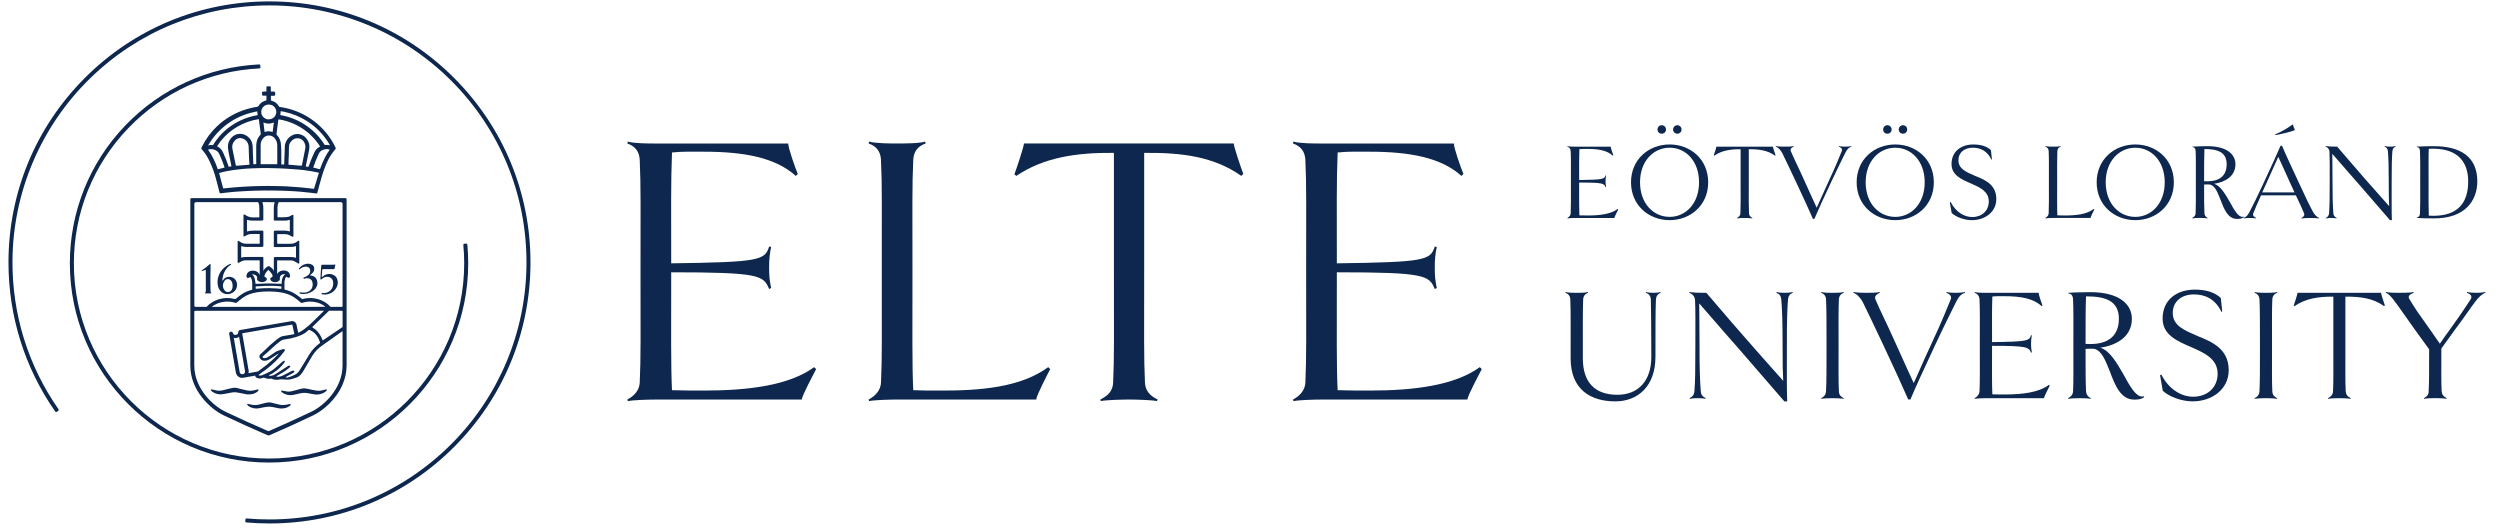 <svg xmlns="http://www.w3.org/2000/svg" xmlns:xlink="http://www.w3.org/1999/xlink" width="1284" zoomAndPan="magnify" viewBox="0 0 962.88 203.25" height="271" preserveAspectRatio="xMidYMid meet" version="1.0"><path fill="#0d274e" d="M 271.211 150.441 C 267.074 150.441 262.934 150.441 258.793 150.293 C 258.332 140.668 258.488 128.191 258.488 105.035 L 258.488 104.887 C 292.527 104.887 294.066 106.09 296.211 111.348 L 296.98 110.902 C 296.371 108.047 296.211 106.238 296.211 103.086 C 296.211 100.082 296.371 97.977 296.98 95.121 L 296.211 94.973 C 294.523 100.23 292.688 100.984 258.488 101.434 C 258.488 80.387 258.332 70.762 258.793 58.734 C 263.09 58.285 267.23 58.434 271.062 58.434 C 286.551 58.434 298.664 60.691 306.484 67.762 L 307.254 67.004 C 306.336 64.898 303.57 57.082 303.57 55.281 L 252.504 55.281 C 250.203 55.281 243.918 55.281 241.766 54.527 L 241.609 55.281 C 244.672 56.336 246.211 58.441 246.363 61.598 C 246.824 71.219 246.668 81.289 246.668 104.594 C 246.668 128.199 246.824 137.672 246.363 147.445 C 246.207 150 244.672 152.258 241.609 153.906 L 241.766 154.504 C 244.066 154.059 250.047 153.906 252.504 153.906 L 308.789 153.906 C 308.789 152.555 313.539 143.688 314.309 142.184 L 313.539 141.43 C 303.879 148.492 288.082 150.441 271.211 150.441 Z M 271.211 150.441 " fill-opacity="1" fill-rule="nonzero"/><path fill="#0d274e" d="M 360.773 150.441 C 357.859 150.441 354.797 150.441 351.727 150.293 C 351.262 140.668 351.422 128.039 351.422 104.586 C 351.422 81.285 351.262 71.211 351.727 61.59 C 351.883 58.43 353.414 56.328 356.477 55.273 L 356.32 54.52 C 354.328 55.273 347.887 55.273 345.586 55.273 C 343.285 55.273 337 55.273 334.699 54.52 L 334.543 55.273 C 337.605 56.328 339.145 58.434 339.293 61.59 C 339.758 71.211 339.602 81.285 339.602 104.586 C 339.602 128.191 339.758 137.664 339.293 147.438 C 339.137 149.992 337.605 152.25 334.543 153.898 L 334.699 154.496 C 337 154.051 342.977 153.898 345.434 153.898 L 399.113 153.898 C 399.113 152.398 403.715 143.68 404.477 142.176 L 403.707 141.422 C 393.285 149.09 378.102 150.59 360.773 150.441 Z M 360.773 150.441 " fill-opacity="1" fill-rule="nonzero"/><path fill="#0d274e" d="M 394.359 55.273 C 394.359 56.477 391.445 65.195 390.676 67.156 L 391.445 67.754 C 401.875 60.684 414.449 58.734 429.02 58.883 L 429.02 104.586 C 429.02 128.191 429.176 137.664 428.715 147.438 C 428.559 150.441 427.023 152.25 423.805 153.898 L 423.961 154.496 C 426.105 154.051 432.398 153.898 434.848 153.898 C 437.297 153.898 443.434 154.051 445.586 154.496 L 445.891 153.898 C 442.672 152.398 441.141 150.293 440.98 147.438 C 440.52 137.664 440.676 128.191 440.676 104.586 L 440.676 58.883 C 455.395 58.734 467.664 60.387 478.094 67.754 L 478.863 66.996 C 478.094 65.039 475.18 56.469 475.18 55.273 Z M 394.359 55.273 " fill-opacity="1" fill-rule="nonzero"/><path fill="#0d274e" d="M 527.617 150.441 C 523.477 150.441 519.336 150.441 515.199 150.293 C 514.734 140.668 514.891 128.191 514.891 105.035 L 514.891 104.887 C 548.934 104.887 550.473 106.09 552.617 111.348 L 553.387 110.902 C 552.773 108.047 552.617 106.238 552.617 103.086 C 552.617 100.082 552.773 97.977 553.387 95.121 L 552.617 94.973 C 550.926 100.23 549.09 100.984 514.891 101.434 C 514.891 80.387 514.734 70.762 515.199 58.734 C 519.492 58.285 523.633 58.434 527.465 58.434 C 542.953 58.434 555.066 60.691 562.891 67.762 L 563.66 67.004 C 562.738 64.898 559.977 57.082 559.977 55.281 L 508.906 55.281 C 506.605 55.281 500.32 55.281 498.168 54.527 L 498.012 55.281 C 501.078 56.336 502.617 58.441 502.766 61.598 C 503.227 71.219 503.07 81.289 503.07 104.594 C 503.07 128.199 503.227 137.672 502.766 147.445 C 502.609 150 501.078 152.258 498.012 153.906 L 498.168 154.504 C 500.473 154.059 506.449 153.906 508.906 153.906 L 565.191 153.906 C 565.191 152.555 569.941 143.688 570.711 142.184 L 569.941 141.43 C 560.281 148.492 544.484 150.441 527.617 150.441 Z M 527.617 150.441 " fill-opacity="1" fill-rule="nonzero"/><path fill="#0d274e" d="M 180.297 101.449 C 180.297 99.043 180.188 96.617 179.961 94.223 C 179.941 93.984 179.723 93.805 179.477 93.828 L 178.812 93.895 C 178.57 93.918 178.398 94.133 178.422 94.375 C 178.641 96.711 178.75 99.098 178.75 101.449 C 178.75 142.902 145.023 176.629 103.574 176.629 C 62.121 176.629 28.395 142.902 28.395 101.449 C 28.395 81.941 35.828 63.457 49.336 49.387 C 62.703 35.469 80.621 27.301 99.836 26.359 C 100.074 26.344 100.262 26.145 100.254 25.902 L 100.227 25.238 C 100.219 24.992 100.008 24.805 99.762 24.812 C 80.148 25.777 61.859 34.117 48.223 48.32 C 34.438 62.672 26.848 81.547 26.848 101.449 C 26.848 143.754 61.27 178.176 103.574 178.176 C 145.875 178.176 180.297 143.754 180.297 101.449 Z M 180.297 101.449 " fill-opacity="1" fill-rule="nonzero"/><path fill="#0d274e" d="M 103.75 0.539 C 76.898 0.539 51.645 11 32.66 29.984 C 13.668 48.977 3.207 74.223 3.207 101.082 C 3.207 121.773 9.43 141.617 21.211 158.516 C 21.355 158.719 21.633 158.766 21.832 158.629 L 22.371 158.25 C 22.574 158.105 22.617 157.836 22.477 157.637 C 10.754 140.824 4.617 121.055 4.746 100.465 C 4.91 74.027 15.707 48.672 34.625 30.207 C 53.234 12.043 77.758 2.07 103.812 2.086 C 130.059 2.105 155.188 12.523 173.746 31.082 C 192.523 49.859 202.832 74.859 202.742 101.426 C 202.652 127.602 192.254 152.586 173.746 171.094 C 155.043 189.793 130.188 200.09 103.746 200.09 C 100.816 200.09 97.863 199.961 94.957 199.707 C 94.719 199.688 94.5 199.867 94.48 200.105 L 94.418 200.762 C 94.398 201.008 94.578 201.227 94.824 201.246 C 97.773 201.508 100.77 201.637 103.746 201.637 C 130.598 201.637 155.852 191.176 174.836 172.191 C 193.828 153.199 204.281 127.949 204.281 101.098 C 204.281 74.246 193.82 48.992 174.836 30.008 C 155.859 11 130.605 0.539 103.75 0.539 Z M 103.75 0.539 " fill-opacity="1" fill-rule="nonzero"/><path fill="#0d274e" d="M 102.527 38.672 C 102.43 38.711 102.332 38.734 102.242 38.754 C 102.109 38.793 101.988 38.828 101.867 38.875 C 100.988 39.168 100.219 39.758 99.719 40.512 C 99.621 40.609 99.566 40.707 99.523 40.797 C 99.426 40.988 99.23 41.125 99.016 41.133 C 98.887 41.152 98.777 41.176 98.664 41.191 C 98.551 41.215 98.438 41.227 98.32 41.25 C 97.402 41.398 96.445 41.625 95.301 41.953 C 90.914 43.188 86.844 45.496 83.527 48.648 C 81.18 50.867 79.254 53.48 77.781 56.418 C 77.734 56.5 77.699 56.598 77.652 56.695 C 77.617 56.785 77.57 56.875 77.543 56.941 C 77.43 57.105 77.453 57.309 77.594 57.441 C 77.699 57.57 77.797 57.688 77.891 57.801 L 78.168 58.137 C 78.551 58.586 79.035 59.184 79.43 59.848 C 79.797 60.402 80.156 61.051 80.531 61.844 C 81.508 63.891 82.25 65.781 82.777 67.617 C 83.031 68.441 83.258 69.305 83.473 70.145 C 83.57 70.516 83.668 70.898 83.766 71.273 C 83.891 71.766 84.012 72.25 84.137 72.73 C 84.266 73.215 84.387 73.691 84.512 74.199 C 84.559 74.336 84.633 74.453 84.871 74.461 L 87.383 74.172 C 87.91 74.09 88.398 74.051 88.934 74.008 L 90.207 73.887 C 90.742 73.848 91.312 73.805 91.887 73.766 L 93.812 73.648 C 94.637 73.609 95.457 73.566 96.199 73.527 L 96.309 73.52 C 97.012 73.484 97.668 73.445 98.371 73.445 C 100.473 73.387 102.652 73.348 104.754 73.387 C 105.402 73.395 106.047 73.41 106.711 73.41 C 107.586 73.41 108.473 73.445 109.332 73.484 C 109.773 73.504 110.207 73.52 110.656 73.535 C 110.836 73.535 111.008 73.543 111.18 73.559 C 111.359 73.566 111.523 73.582 111.715 73.582 L 113.77 73.699 L 115.945 73.863 C 116.32 73.91 116.684 73.945 117.098 73.992 L 119.516 74.238 L 121.758 74.527 L 121.887 74.527 C 121.988 74.527 122.059 74.453 122.109 74.402 C 122.184 74.328 122.191 74.246 122.191 74.191 C 122.297 73.812 122.395 73.438 122.496 73.066 C 122.602 72.684 122.707 72.301 122.805 71.914 L 122.84 71.75 C 122.91 71.465 122.984 71.176 123.09 70.883 C 123.109 70.785 123.141 70.695 123.164 70.613 C 123.191 70.516 123.23 70.418 123.246 70.316 C 123.648 68.828 124.066 67.281 124.598 65.801 C 125.105 64.316 125.68 62.934 126.352 61.59 C 127.117 60.109 127.969 58.824 128.961 57.68 L 129.027 57.605 C 129.289 57.398 129.297 57.047 129.164 56.801 L 129.148 56.73 C 125.328 48.812 117.871 43.098 109.191 41.445 C 108.742 41.363 108.25 41.281 107.766 41.199 L 107.727 41.191 C 107.57 41.191 107.426 41.094 107.367 40.953 L 107.344 40.898 L 107.324 40.879 C 107.316 40.855 107.301 40.824 107.27 40.793 C 106.727 39.848 105.805 39.152 104.691 38.852 C 104.59 38.816 104.484 38.785 104.355 38.746 C 104.348 38.734 104.344 38.711 104.336 38.688 C 104.32 38.656 104.305 38.613 104.297 38.605 C 104.258 38.082 104.258 37.551 104.289 37.059 L 104.32 36.961 L 104.363 36.918 C 104.379 36.91 104.445 36.91 104.477 36.91 L 105.133 36.91 C 105.223 36.91 105.312 36.902 105.395 36.887 C 105.469 36.879 105.543 36.863 105.629 36.863 C 105.785 36.863 105.895 36.723 105.895 36.625 L 105.941 36.41 C 105.984 36.117 105.949 35.863 105.91 35.602 L 105.902 35.57 C 105.902 35.43 105.793 35.324 105.672 35.312 C 105.566 35.266 105.469 35.266 105.387 35.266 L 104.656 35.273 C 104.535 35.305 104.41 35.273 104.312 35.242 L 104.266 35.199 C 104.258 35.184 104.258 35.117 104.258 35.086 L 104.258 33.523 L 104.238 33.441 L 104.191 33.398 C 104.156 33.348 104.082 33.258 103.945 33.258 L 102.914 33.258 C 102.766 33.258 102.562 33.285 102.562 33.562 L 102.562 35.07 C 102.562 35.078 102.555 35.094 102.555 35.109 C 102.547 35.141 102.535 35.176 102.527 35.223 L 102.496 35.25 C 102.48 35.258 102.414 35.258 102.383 35.258 L 101.727 35.258 C 101.555 35.258 101.34 35.258 101.188 35.297 C 101.07 35.297 100.918 35.445 100.926 35.527 C 100.836 35.879 100.836 36.273 100.941 36.656 C 100.973 36.707 101.047 36.855 101.234 36.855 L 102.512 36.855 C 102.547 36.855 102.57 36.871 102.57 36.879 L 102.57 38.605 C 102.586 38.621 102.555 38.656 102.527 38.672 Z M 101.766 52.809 C 102.109 52.504 102.527 52.309 103.012 52.227 C 103.16 52.195 103.316 52.188 103.477 52.188 C 103.758 52.188 104.051 52.227 104.344 52.309 C 104.723 52.422 105.074 52.613 105.359 52.855 C 106.008 53.422 106.473 54.215 106.629 55.035 C 106.711 55.438 106.746 55.852 106.746 56.285 L 106.746 63.227 C 106.746 63.23 106.727 63.246 106.688 63.246 L 100.367 63.246 C 100.359 63.246 100.344 63.227 100.344 63.188 L 100.344 55.91 C 100.344 55.453 100.398 55.082 100.5 54.75 C 100.672 54.051 101.129 53.363 101.766 52.809 Z M 101.414 47.168 C 101.684 47.281 101.922 47.371 102.25 47.461 C 103.152 47.707 104.164 47.645 105.09 47.297 L 105.434 47.184 C 105.352 47.602 105.305 47.988 105.27 48.387 C 105.23 48.953 105.141 49.535 105.059 50.121 C 105.059 50.352 105.023 50.574 104.977 50.836 L 103.828 50.59 C 103.699 50.566 103.559 50.559 103.406 50.559 C 103.258 50.559 103.102 50.566 102.945 50.598 L 102.012 50.809 C 101.973 50.828 101.938 50.828 101.883 50.828 L 101.855 50.801 L 101.645 49.082 C 101.602 48.5 101.52 47.914 101.434 47.316 C 101.422 47.273 101.414 47.219 101.414 47.168 Z M 99.574 45.898 C 99.598 45.891 99.605 45.891 99.605 45.891 C 99.613 45.898 99.621 45.914 99.633 45.957 L 99.672 46.02 C 99.672 46.023 99.672 46.062 99.68 46.105 C 99.723 46.391 99.754 46.668 99.785 46.961 C 99.812 47.219 99.844 47.48 99.883 47.75 C 99.918 48.035 99.965 48.332 100 48.633 C 100.047 48.93 100.082 49.23 100.129 49.516 L 100.375 51.547 C 100.406 51.668 100.375 51.777 100.293 51.859 L 100.262 51.898 C 100.234 51.957 100.156 52.031 100.074 52.113 C 99.32 52.953 98.852 54.004 98.723 55.148 C 98.641 55.691 98.641 56.203 98.641 56.73 L 98.641 62.566 L 98.656 63.203 L 97.574 63.262 C 97.574 63.262 97.52 63.227 97.512 63.082 C 97.492 62.926 97.492 62.82 97.492 62.648 L 97.363 59.234 C 97.363 58.332 97.32 57.406 97.281 56.508 C 97.238 56.023 97.191 55.617 97.07 55.172 C 96.855 54.297 96.371 53.496 95.719 52.922 C 95.391 52.594 94.973 52.293 94.539 52.078 C 93.793 51.66 92.895 51.48 92.035 51.57 C 90.848 51.652 89.781 52.211 89.02 53.137 C 88.406 53.832 88 54.641 87.828 55.469 C 87.734 56.035 87.711 56.531 87.746 56.984 C 87.793 57.523 87.875 58.078 87.992 58.605 C 88.324 60.379 88.695 62.172 89.062 63.91 L 89.062 63.941 L 89.094 63.973 C 89.102 63.988 89.102 64.016 89.102 64.016 C 89.094 64.023 89.086 64.039 89.07 64.047 C 89.012 64.078 88.949 64.105 88.883 64.105 L 88.121 64.227 L 88.031 64.227 C 87.957 64.098 87.926 63.973 87.891 63.793 C 87.395 62.277 86.762 60.684 85.945 58.922 L 85.574 58.176 C 85.156 57.465 84.527 56.867 83.789 56.469 L 83.645 56.402 C 83.617 56.379 83.555 56.336 83.547 56.344 C 83.547 56.344 83.555 56.32 83.602 56.262 C 85.156 53.805 87.219 51.629 89.562 49.969 C 91.945 48.289 94.57 47.062 97.363 46.34 C 98.02 46.195 98.781 46.023 99.574 45.898 Z M 96.02 63.016 L 96.02 63.391 C 96.02 63.434 96.004 63.449 95.945 63.449 L 90.855 63.859 C 90.855 63.859 90.848 63.852 90.824 63.816 C 90.812 63.793 90.805 63.746 90.797 63.711 C 90.789 63.656 90.773 63.605 90.75 63.547 L 90.586 62.785 C 90.266 61.297 89.965 59.891 89.684 58.43 C 89.637 58.203 89.602 57.988 89.555 57.77 C 89.52 57.555 89.473 57.336 89.438 57.113 C 89.242 56.016 89.621 54.879 90.473 54.066 C 90.66 53.84 90.895 53.684 91.176 53.52 C 91.746 53.176 92.484 53.094 93.164 53.289 C 94.375 53.602 95.285 54.527 95.609 55.777 C 95.684 56.035 95.727 56.352 95.727 56.641 C 95.766 57.711 95.809 58.816 95.848 60.379 C 95.848 60.969 95.938 62.016 96.02 63.016 Z M 99.207 44.344 C 99.203 44.344 99.203 44.344 99.207 44.344 C 99.203 44.344 99.203 44.344 99.207 44.344 Z M 80.133 55.977 C 83.906 49.453 90.258 44.809 97.551 43.223 C 97.879 43.141 98.246 43.059 98.617 42.977 C 98.691 42.953 98.77 42.945 98.852 42.938 C 98.918 42.934 98.984 42.926 99.059 42.91 L 99.059 43.008 C 99.059 43.402 99.105 43.82 99.18 44.156 L 99.18 44.352 C 99.121 44.367 99.066 44.375 99.016 44.383 C 98.934 44.395 98.859 44.402 98.805 44.426 C 96.625 44.809 94.523 45.473 92.559 46.414 C 89.457 47.879 86.762 49.895 84.543 52.406 C 83.809 53.25 83.109 54.184 82.383 55.266 C 82.293 55.438 82.172 55.633 82.07 55.781 L 82.047 55.828 C 82.031 55.879 81.957 55.895 81.906 55.895 L 81.41 55.859 L 81.398 55.859 C 80.984 55.859 80.551 55.879 80.105 56.043 C 80.117 56.016 80.125 56 80.133 55.977 Z M 84.094 65.145 C 84.07 65.16 84.027 65.168 83.988 65.176 C 83.945 65.184 83.898 65.191 83.855 65.211 C 83.848 65.211 83.84 65.203 83.832 65.195 C 83.824 65.176 83.816 65.152 83.809 65.121 C 83.797 65.078 83.789 65.023 83.766 64.988 C 83.363 63.785 82.84 62.523 82.113 61.027 C 81.605 59.973 80.949 58.883 80.18 57.824 L 80.074 57.621 L 80.082 57.621 C 80.852 57.406 81.555 57.398 82.227 57.574 C 82.473 57.645 82.742 57.754 83.027 57.898 C 83.609 58.168 84.078 58.645 84.355 59.227 C 84.797 60.191 85.25 61.191 85.625 62.215 C 85.754 62.566 85.871 62.902 86 63.246 C 86.117 63.582 86.246 63.926 86.363 64.27 C 86.395 64.359 86.426 64.441 86.434 64.516 C 86.359 64.562 86.297 64.594 86.215 64.613 Z M 122.766 66.691 L 122.648 67.043 C 122.484 67.527 122.324 67.992 122.191 68.492 C 122.109 68.797 122.02 69.098 121.922 69.391 C 121.832 69.688 121.734 69.988 121.652 70.293 L 120.914 72.641 L 120.898 72.66 C 120.855 72.781 120.684 72.723 120.539 72.699 L 116.91 72.289 C 116.625 72.266 116.328 72.234 116.027 72.207 C 115.73 72.176 115.43 72.145 115.137 72.125 L 111.035 71.84 L 110.656 71.793 C 110.191 71.781 109.723 71.766 109.258 71.742 C 108.34 71.703 107.391 71.668 106.457 71.668 C 105.859 71.668 105.27 71.66 104.672 71.645 C 104.074 71.637 103.484 71.621 102.887 71.621 C 102.887 71.621 102.887 71.621 102.879 71.621 C 102.137 71.645 101.414 71.652 100.68 71.66 C 99.949 71.668 99.223 71.684 98.484 71.703 C 97.738 71.703 96.988 71.75 96.258 71.789 L 93.875 71.914 C 93.18 71.953 92.516 71.996 91.855 72.043 L 88.891 72.289 L 87.375 72.453 L 85.992 72.57 C 85.91 72.57 85.895 72.551 85.879 72.504 C 85.844 72.387 85.797 72.219 85.762 72.062 C 85.59 71.383 85.402 70.695 85.223 70.008 C 84.977 69.066 84.723 68.117 84.477 67.148 C 84.398 66.996 84.363 66.848 84.324 66.723 C 84.324 66.707 84.324 66.699 84.348 66.684 L 84.641 66.57 C 85.484 66.316 86.297 66.117 87.137 65.961 C 87.77 65.824 88.441 65.727 89.086 65.629 C 89.438 65.578 89.789 65.527 90.125 65.465 C 90.406 65.43 90.707 65.391 90.996 65.363 C 91.297 65.332 91.594 65.301 91.887 65.258 C 92.617 65.176 93.395 65.094 94.18 65.012 C 94.426 64.988 94.652 64.98 94.875 64.973 C 95.098 64.965 95.332 64.949 95.578 64.93 C 95.824 64.906 96.078 64.898 96.332 64.891 C 96.594 64.883 96.848 64.867 97.094 64.848 C 98.887 64.766 100.727 64.727 102.555 64.727 C 103.668 64.727 104.789 64.766 105.875 64.801 C 106.434 64.816 106.996 64.84 107.57 64.852 C 108.145 64.852 108.75 64.891 109.332 64.93 C 109.625 64.941 109.91 64.965 110.184 64.98 L 114.871 65.309 C 115.562 65.348 116.23 65.438 116.879 65.512 C 117.805 65.629 118.762 65.758 119.703 65.922 L 119.785 65.938 C 120.621 66.094 121.461 66.258 122.25 66.414 C 122.348 66.438 122.438 66.461 122.52 66.488 C 122.602 66.52 122.691 66.551 122.781 66.566 C 122.773 66.609 122.766 66.652 122.766 66.691 Z M 116.191 63.777 L 116.156 63.816 L 115.887 63.816 C 115.641 63.816 115.445 63.816 115.199 63.777 L 111.164 63.434 L 111.059 63.434 L 111.059 63.27 C 111.059 62.621 111.059 62 111.098 61.395 C 111.117 61.164 111.125 60.938 111.141 60.707 C 111.148 60.484 111.164 60.258 111.18 60.035 L 111.18 60.027 C 111.223 58.996 111.223 57.973 111.223 56.977 C 111.223 56.695 111.254 56.441 111.289 56.148 L 111.305 56.051 C 111.344 55.73 111.449 55.418 111.621 55.117 C 111.949 54.543 112.426 54.035 112.973 53.691 C 114.137 52.953 115.723 53.152 116.648 54.152 C 117.117 54.707 117.41 55.305 117.523 55.934 C 117.605 56.402 117.605 56.844 117.523 57.277 C 117.441 57.652 117.363 58.016 117.297 58.391 C 117.223 58.758 117.156 59.129 117.074 59.504 C 116.969 60.059 116.855 60.609 116.746 61.164 C 116.633 61.715 116.52 62.277 116.414 62.82 L 116.207 63.719 C 116.191 63.734 116.191 63.777 116.191 63.777 Z M 126.922 57.703 C 126.891 57.746 126.867 57.793 126.824 57.836 C 126.211 58.684 125.621 59.66 125.082 60.738 C 124.457 61.945 123.871 63.293 123.344 64.758 C 123.328 64.832 123.297 64.898 123.266 64.957 C 123.238 65.023 123.215 65.086 123.191 65.16 C 123.18 65.168 123.164 65.184 123.156 65.184 L 123.09 65.184 L 120.719 64.57 L 120.684 64.562 C 120.668 64.562 120.621 64.562 120.621 64.562 L 120.594 64.531 C 120.609 64.504 120.613 64.473 120.621 64.441 C 120.629 64.422 120.637 64.391 120.66 64.344 C 121.137 62.918 121.75 61.363 122.551 59.586 C 122.602 59.453 122.676 59.316 122.746 59.191 C 122.773 59.129 122.805 59.07 122.836 59.027 C 123.117 58.504 123.508 58.121 124.008 57.891 C 124.695 57.523 125.418 57.375 126.137 57.457 L 126.188 57.465 C 126.43 57.5 126.703 57.539 126.945 57.629 C 126.949 57.637 126.949 57.645 126.957 57.652 C 126.945 57.66 126.93 57.68 126.922 57.703 Z M 107.914 44.23 C 107.93 44.188 107.938 44.133 107.938 44.105 C 107.973 43.91 108.02 43.648 108.02 43.379 C 108.02 43.305 108.023 43.215 108.039 43.125 C 108.047 43.027 108.062 42.934 108.062 42.844 C 108.07 42.836 108.086 42.828 108.113 42.828 C 108.527 42.91 108.973 42.992 109.453 43.066 C 112.484 43.715 115.496 44.941 118.156 46.621 C 121.723 48.871 124.719 51.973 126.809 55.543 C 126.84 55.641 126.906 55.746 126.965 55.836 C 126.988 55.871 127.012 55.91 127.027 55.934 C 127.031 55.949 127.039 55.961 127.039 55.969 C 127.027 55.969 127.027 55.969 127.02 55.969 C 126.605 55.871 126.176 55.828 125.754 55.828 C 125.613 55.828 125.48 55.836 125.344 55.844 L 125.137 55.844 C 125.074 55.844 125 55.836 124.984 55.777 L 124.977 55.746 L 124.934 55.707 C 121.488 50.172 115.887 46.152 109.559 44.672 C 109.309 44.613 109.051 44.562 108.789 44.508 C 108.535 44.457 108.281 44.402 108.039 44.352 L 107.891 44.32 C 107.891 44.301 107.898 44.262 107.914 44.23 Z M 106.473 51.508 C 106.48 51.434 106.492 51.352 106.492 51.277 C 106.574 50.582 106.656 49.926 106.742 49.27 L 106.988 47.543 C 107.008 47.379 107.031 47.207 107.047 47.027 C 107.07 46.855 107.082 46.676 107.105 46.531 C 107.129 46.445 107.137 46.348 107.152 46.25 C 107.16 46.168 107.168 46.078 107.211 45.988 C 107.367 45.988 107.57 46.012 107.848 46.07 C 108.609 46.195 109.332 46.359 110.004 46.562 C 113.434 47.543 116.527 49.246 119.195 51.629 C 120.609 52.957 121.758 54.266 122.715 55.641 C 122.836 55.797 122.953 55.961 123.035 56.121 L 123.133 56.277 C 123.18 56.352 123.23 56.426 123.238 56.426 C 123.223 56.449 123.125 56.5 123.035 56.551 L 122.922 56.621 C 122.094 57.098 121.43 57.824 121.055 58.652 C 120.816 59.129 120.609 59.594 120.398 60.094 C 119.859 61.297 119.398 62.551 118.949 63.777 C 118.91 63.918 118.836 64.113 118.754 64.285 L 118.738 64.285 L 117.715 64.129 C 117.707 64.121 117.707 64.121 117.707 64.121 C 117.723 64.016 117.754 63.906 117.777 63.785 C 117.812 63.629 117.852 63.465 117.871 63.301 C 118.195 61.805 118.531 60.258 118.82 58.734 L 119.07 57.375 C 119.285 56.121 119.016 54.855 118.305 53.816 C 118.008 53.371 117.715 53.027 117.426 52.766 C 116.797 52.184 115.953 51.785 115.043 51.66 C 114.113 51.531 113.152 51.727 112.32 52.211 C 111.105 52.863 110.176 54.035 109.789 55.426 C 109.699 55.738 109.66 56 109.66 56.277 C 109.641 56.648 109.633 57.016 109.617 57.391 C 109.609 57.754 109.594 58.129 109.578 58.496 L 109.453 62.074 C 109.453 62.254 109.445 62.426 109.43 62.598 C 109.422 62.777 109.422 62.887 109.422 63.074 C 109.422 63.098 109.414 63.312 109.395 63.367 L 109.273 63.367 L 108.324 63.328 C 108.316 63.328 108.301 63.309 108.301 63.27 L 108.301 59.363 C 108.301 58.262 108.301 57.137 108.176 55.992 C 108.176 55.41 108.094 54.855 107.922 54.305 C 107.645 53.383 107.203 52.613 106.613 52.023 L 106.531 51.941 C 106.48 51.891 106.449 51.809 106.449 51.719 C 106.457 51.645 106.465 51.578 106.473 51.508 Z M 103.43 40.273 C 103.871 40.273 104.305 40.355 104.68 40.504 C 104.707 40.52 104.738 40.535 104.77 40.547 C 104.836 40.578 104.918 40.609 104.992 40.66 C 106.344 41.496 106.785 43.254 105.969 44.566 C 105.648 45.09 105.215 45.473 104.68 45.703 C 104.273 45.891 103.848 45.98 103.387 45.98 C 103.145 45.98 102.961 45.98 102.727 45.906 C 102.078 45.711 101.52 45.332 101.086 44.777 C 100.852 44.41 100.719 44.105 100.652 43.805 C 100.605 43.559 100.57 43.328 100.57 43.09 C 100.578 41.535 101.859 40.273 103.43 40.273 Z M 103.43 40.273 " fill-opacity="1" fill-rule="nonzero"/><path fill="#0d274e" d="M 96.961 155.91 C 96.879 155.887 96.781 155.863 96.691 155.852 C 96.602 155.828 96.512 155.812 96.43 155.789 L 95.531 155.582 L 95.367 155.582 C 95.25 155.582 95.145 155.688 95.145 155.805 L 95.145 155.844 L 95.168 155.879 C 95.301 156.105 95.441 156.285 95.66 156.418 C 95.98 156.648 96.281 156.805 96.594 156.926 C 97.25 157.211 97.961 157.352 98.68 157.352 C 98.918 157.352 99.156 157.336 99.395 157.309 C 100.055 157.18 100.672 157.059 101.285 156.941 C 101.43 156.918 101.57 156.887 101.711 156.859 C 102.02 156.793 102.34 156.723 102.676 156.703 C 103.543 156.613 104.281 156.633 104.934 156.785 C 105.305 156.867 105.664 156.941 106.023 157.008 C 106.383 157.082 106.742 157.148 107.113 157.23 C 107.547 157.32 107.93 157.359 108.332 157.359 C 108.84 157.359 109.305 157.277 109.758 157.195 C 110.281 157.074 110.754 156.875 111.238 156.559 C 111.492 156.41 111.648 156.277 111.762 156.125 C 111.805 156.082 111.82 156.031 111.844 155.961 L 111.887 155.918 L 111.887 155.59 L 111.641 155.59 C 111.387 155.625 111.082 155.691 110.73 155.797 C 110.328 155.879 109.914 155.961 109.504 156 C 108.871 156.082 108.219 156.035 107.586 155.879 L 104.289 155.059 C 103.863 154.977 103.387 154.977 102.93 155.059 C 102.594 155.102 102.258 155.184 101.93 155.266 C 101.52 155.371 101.121 155.469 100.727 155.574 C 100.32 155.68 99.918 155.781 99.508 155.887 C 98.672 156.059 97.828 156.074 96.961 155.91 Z M 96.961 155.91 " fill-opacity="1" fill-rule="nonzero"/><path fill="#0d274e" d="M 81.328 150.531 C 81.539 150.738 81.754 150.957 82.016 151.082 C 82.578 151.426 83.203 151.672 83.832 151.801 C 84.406 151.898 84.855 151.922 85.305 151.883 C 85.672 151.852 86.035 151.785 86.387 151.727 C 86.566 151.695 86.738 151.664 86.926 151.637 C 87.688 151.473 88.48 151.309 89.258 151.188 C 89.793 151.098 90.273 151.066 90.699 151.105 C 91.148 151.145 91.602 151.234 92.035 151.309 C 92.445 151.398 92.859 151.48 93.277 151.562 C 93.613 151.629 93.949 151.688 94.285 151.762 C 94.668 151.875 95.086 151.934 95.562 151.934 C 95.945 151.934 96.332 151.898 96.734 151.859 L 96.855 151.844 C 97.574 151.727 98.254 151.449 98.934 150.992 C 99.105 150.867 99.277 150.73 99.402 150.566 C 99.449 150.523 99.465 150.469 99.484 150.402 L 99.531 150.359 L 99.531 150.156 L 99.484 150.113 C 99.426 150.051 99.395 150.031 99.297 150.031 C 99.164 150.031 99.031 150.031 98.887 150.074 C 98.344 150.238 97.812 150.359 97.258 150.441 C 96.625 150.559 95.973 150.559 95.348 150.441 L 94.996 150.367 C 94.324 150.223 93.629 150.082 92.969 149.91 C 92.477 149.77 91.82 149.59 91.16 149.453 C 90.715 149.336 90.215 149.32 89.699 149.41 C 89.25 149.492 88.785 149.574 88.336 149.699 C 87.523 149.902 86.672 150.105 85.789 150.32 C 84.871 150.559 83.863 150.559 82.949 150.32 C 82.512 150.188 82.113 150.105 81.762 150.039 C 81.621 149.992 81.48 149.992 81.344 149.992 C 81.301 149.992 81.156 150.008 81.156 150.215 L 81.172 150.285 C 81.227 150.387 81.27 150.477 81.328 150.531 Z M 81.328 150.531 " fill-opacity="1" fill-rule="nonzero"/><path fill="#0d274e" d="M 108.273 150.762 C 108.285 150.785 108.301 150.82 108.332 150.852 C 108.488 151.055 108.707 151.234 108.945 151.383 C 109.234 151.547 109.527 151.719 109.863 151.844 C 110.445 152.094 111.082 152.211 111.77 152.211 C 111.965 152.211 112.164 152.203 112.375 152.18 C 112.492 152.16 112.629 152.145 112.762 152.121 C 112.898 152.098 113.031 152.078 113.16 152.062 C 113.547 151.98 113.949 151.891 114.355 151.793 C 114.758 151.703 115.152 151.605 115.551 151.523 C 116.453 151.301 117.445 151.27 118.477 151.441 C 118.926 151.555 119.375 151.629 119.809 151.703 C 120.023 151.742 120.242 151.777 120.465 151.816 L 120.57 151.832 C 121.027 151.906 121.461 151.98 121.922 151.98 C 122.387 151.98 122.805 151.926 123.266 151.816 C 123.828 151.703 124.457 151.441 125.082 151.055 C 125.32 150.895 125.531 150.695 125.77 150.41 L 125.801 150.375 L 125.801 150.359 C 125.824 150.336 125.836 150.293 125.836 150.238 L 125.824 150.172 C 125.801 150.121 125.727 150.008 125.613 150.008 C 125.48 150.008 125.344 150.008 125.203 150.051 C 124.547 150.262 123.926 150.383 123.297 150.5 C 122.938 150.539 122.535 150.539 122.141 150.5 C 121.578 150.418 120.996 150.336 120.465 150.215 L 118.164 149.723 C 117.297 149.543 116.469 149.566 115.715 149.805 C 115.324 149.91 114.945 150.016 114.562 150.113 C 114.184 150.215 113.801 150.32 113.406 150.426 C 112.957 150.574 112.434 150.703 111.91 150.793 C 111.395 150.875 110.871 150.875 110.355 150.793 L 108.965 150.508 C 108.797 150.465 108.625 150.418 108.438 150.418 C 108.316 150.418 108.211 150.523 108.211 150.641 L 108.227 150.723 Z M 108.273 150.762 " fill-opacity="1" fill-rule="nonzero"/><path fill="#0d274e" d="M 84.609 111.773 C 85.312 112.762 86.379 113.336 87.566 113.301 C 88.391 113.301 89.211 113.016 89.871 112.516 C 90.734 111.895 91.23 110.91 91.266 109.84 C 91.266 109.309 91.184 108.773 90.938 108.316 C 90.691 107.742 90.242 107.246 89.66 106.957 C 89.086 106.664 88.426 106.582 87.77 106.664 C 87.031 106.746 86.328 107.195 85.918 107.859 C 85.855 107.957 85.762 108.023 85.699 108.09 C 85.672 108.121 85.617 108.145 85.582 108.145 C 85.582 108.047 85.594 107.98 85.594 107.898 C 85.633 107.359 85.715 106.785 85.844 106.254 C 86.133 105.141 86.664 104.07 87.402 103.211 C 87.734 102.801 88.188 102.43 88.637 102.145 L 88.84 101.98 L 88.883 101.941 C 88.965 101.859 88.965 101.734 88.883 101.652 C 88.84 101.613 88.801 101.613 88.758 101.613 C 88.711 101.613 88.629 101.613 88.59 101.652 C 87.395 102.188 86.371 102.93 85.508 103.914 C 84.109 105.559 83.488 107.695 83.824 109.832 C 83.953 110.543 84.199 111.199 84.609 111.773 Z M 85.844 109.555 C 85.926 109.102 86.09 108.652 86.379 108.277 C 86.5 108.078 86.664 107.914 86.828 107.785 C 87.402 107.375 88.188 107.41 88.719 107.867 C 88.965 108.078 89.176 108.359 89.293 108.688 C 89.457 109.102 89.539 109.465 89.539 109.879 L 89.539 110.086 C 89.586 110.543 89.457 111.035 89.34 111.363 C 89.211 111.656 89.047 111.902 88.801 112.105 C 88.508 112.352 88.18 112.469 87.816 112.516 C 87.402 112.559 87.039 112.387 86.746 112.141 C 86.582 112.023 86.453 111.855 86.336 111.691 C 86.043 111.281 85.844 110.789 85.797 110.25 C 85.805 110.051 85.805 109.801 85.844 109.555 Z M 85.844 109.555 " fill-opacity="1" fill-rule="nonzero"/><path fill="#0d274e" d="M 77.625 104.422 C 77.66 104.422 77.75 104.379 77.789 104.379 L 78.82 104.051 L 79.066 103.969 C 79.102 103.93 79.184 104.012 79.184 104.051 C 79.223 104.215 79.223 104.34 79.223 104.504 C 79.223 105.781 79.223 107.055 79.223 108.332 C 79.223 109.52 79.223 110.715 79.223 111.91 C 79.223 111.945 79.223 112.035 79.223 112.117 C 79.223 112.367 79.102 112.613 78.938 112.812 C 78.918 112.844 78.902 112.859 78.895 112.895 C 78.887 112.977 78.977 113.016 79.02 113.016 L 81.238 113.016 C 81.32 113.016 81.344 112.949 81.32 112.895 C 81.301 112.844 81.277 112.812 81.238 112.77 C 81.074 112.605 81.039 112.395 81.039 112.195 C 81.039 112.148 81.039 112.109 81.039 112.066 C 81.039 110.879 80.992 109.719 80.992 108.531 C 80.992 108.039 80.992 107.547 80.992 107.055 C 81.039 105.984 81.039 104.953 81.039 103.887 C 81.039 103.227 81.039 102.523 81.039 101.867 C 81.039 101.832 80.992 101.75 80.992 101.668 C 80.992 101.629 80.91 101.582 80.867 101.629 C 80.738 101.711 80.656 101.832 80.539 101.914 C 80.207 102.16 79.926 102.488 79.598 102.734 C 79.184 103.02 78.773 103.348 78.363 103.637 C 78.117 103.805 77.914 103.969 77.66 104.133 C 77.625 104.168 77.578 104.215 77.543 104.258 C 77.543 104.297 77.586 104.422 77.625 104.422 Z M 77.625 104.422 " fill-opacity="1" fill-rule="nonzero"/><path fill="#0d274e" d="M 123.516 107.664 C 123.516 107.664 123.664 107.719 123.762 107.629 L 123.969 107.426 C 124.336 107.055 124.793 106.805 125.328 106.688 C 125.695 106.605 126.105 106.605 126.52 106.688 C 127.301 106.812 127.914 107.391 128.16 108.129 C 128.242 108.332 128.281 108.586 128.281 108.832 C 128.316 109.242 128.281 109.652 128.199 110.062 C 127.953 111.336 127.004 112.367 125.77 112.738 C 125.234 112.902 124.656 112.949 124.125 112.859 L 123.879 112.82 C 123.844 112.859 123.797 112.902 123.797 112.949 C 123.836 113.031 123.836 113.113 123.879 113.23 L 124.008 113.359 C 124.043 113.359 124.125 113.395 124.172 113.395 C 124.875 113.48 125.531 113.48 126.188 113.312 C 127.629 113.023 128.863 112.082 129.559 110.766 C 130.098 109.781 130.215 108.629 129.852 107.562 C 129.641 106.902 129.191 106.328 128.57 106 C 127.75 105.508 126.719 105.379 125.777 105.672 C 125.285 105.789 124.828 106.035 124.418 106.375 C 124.293 106.457 124.207 106.539 124.125 106.621 L 124.043 106.703 C 124.008 106.746 123.871 106.801 123.879 106.621 C 123.918 105.992 124.008 104.766 124.043 104.07 C 124.043 103.988 124.059 103.898 124.082 103.824 C 124.121 103.742 124.203 103.66 124.285 103.66 C 124.285 103.66 128.52 103.66 128.641 103.66 C 128.707 103.66 128.797 103.637 128.805 103.414 C 128.887 102.957 128.969 102.547 129.094 102.137 L 129.094 102.094 C 129.133 101.926 129.059 101.891 128.93 101.891 C 128.602 101.973 128.273 101.973 127.945 101.973 C 126.75 101.973 125.516 101.973 124.328 101.973 C 123.672 101.973 123.707 101.973 123.672 102.586 C 123.59 103.121 123.59 103.609 123.551 104.148 L 123.387 106.82 C 123.379 107.09 123.348 107.23 123.348 107.441 C 123.352 107.547 123.395 107.629 123.516 107.664 Z M 123.516 107.664 " fill-opacity="1" fill-rule="nonzero"/><path fill="#0d274e" d="M 115.176 103.723 C 115.215 103.805 115.301 103.805 115.34 103.766 L 115.797 103.391 C 116.078 103.184 116.371 103.02 116.699 102.898 C 117.273 102.695 117.852 102.652 118.426 102.816 C 118.957 102.945 119.367 103.438 119.41 103.969 C 119.531 104.586 119.375 105.199 118.957 105.656 C 118.793 105.859 118.629 106.023 118.426 106.148 C 118.098 106.395 117.77 106.559 117.395 106.723 L 116.902 106.926 C 116.82 106.973 116.773 107.055 116.82 107.137 C 116.855 107.172 116.855 107.262 116.902 107.301 C 116.945 107.383 117.066 107.418 117.148 107.383 C 117.312 107.301 117.477 107.262 117.641 107.219 C 118.016 107.137 118.344 107.137 118.711 107.219 C 119.367 107.301 119.941 107.754 120.188 108.367 C 120.27 108.57 120.316 108.816 120.352 109.027 C 120.391 109.355 120.391 109.719 120.352 110.059 C 120.27 110.922 119.777 111.699 119.039 112.156 C 118.793 112.32 118.5 112.449 118.215 112.531 C 117.477 112.738 116.656 112.777 115.871 112.648 L 115.379 112.566 C 115.34 112.566 115.34 112.605 115.34 112.648 C 115.34 112.73 115.34 112.812 115.34 112.895 C 115.34 112.977 115.379 113.098 115.504 113.098 C 115.715 113.137 115.914 113.18 116.125 113.219 C 116.902 113.301 117.73 113.219 118.508 113.016 C 119.164 112.805 119.824 112.523 120.398 112.148 C 120.891 111.773 121.348 111.371 121.676 110.832 C 122.25 109.969 122.379 108.859 122.004 107.875 C 121.84 107.301 121.43 106.805 120.891 106.516 C 120.645 106.352 120.316 106.27 120.023 106.188 C 119.816 106.141 119.578 106.059 119.367 106.023 L 119.328 105.984 L 119.328 105.945 L 119.695 105.699 C 120.023 105.5 120.27 105.207 120.52 104.922 C 120.883 104.43 121.055 103.809 120.965 103.199 C 120.93 102.75 120.676 102.34 120.309 102.086 C 120.098 101.965 119.898 101.836 119.652 101.754 C 118.992 101.555 118.254 101.508 117.598 101.719 C 116.609 101.965 115.742 102.578 115.129 103.398 C 115.047 103.52 115.047 103.602 115.176 103.723 Z M 115.176 103.723 " fill-opacity="1" fill-rule="nonzero"/><path fill="#0d274e" d="M 73.254 76.898 L 73.254 140.922 C 73.254 150.41 80.992 157.574 86.199 160.035 C 93.188 163.336 96.07 164.598 100.852 166.699 L 103.051 167.656 C 103.258 167.754 103.504 167.754 103.715 167.656 L 105.367 166.938 C 111.109 164.414 112.867 163.645 120.504 160.035 C 124.277 158.258 129.379 153.996 131.906 148.109 C 132.859 145.875 133.453 143.41 133.453 140.75 L 133.453 76.734 C 133.453 76.5 133.266 76.324 133.039 76.324 L 73.672 76.324 C 73.438 76.324 73.254 76.5 73.254 76.898 Z M 131.906 120.055 L 131.906 125.895 C 131.844 125.949 131.801 126 131.793 126.047 C 131.465 126.254 130.516 126.949 130.18 127.152 L 124.605 130.902 L 124.359 131.051 C 124.277 131.105 124.277 131.105 124.18 130.984 C 124.082 130.863 124.023 130.691 123.961 130.52 C 123.789 130.059 123.723 129.855 123.461 129.438 C 122.723 128.109 121.832 127.039 120.504 126.27 C 120.242 126.121 120.113 126.121 120.594 125.598 L 126.684 119.703 L 131.621 119.703 C 131.777 119.703 131.91 119.828 131.91 119.992 L 131.91 120.055 Z M 113.242 142.879 C 113.098 142.762 112.957 142.746 112.777 142.766 C 112.605 142.781 112.434 142.844 112.262 142.902 L 111 143.598 L 108.75 144.727 C 108.203 144.992 107.66 145.082 107.055 145.137 L 106.473 145.098 C 106.426 145.105 106.383 145.062 106.383 145.062 C 106.352 144.918 106.492 144.875 106.492 144.875 C 107.324 144.402 108.109 143.895 108.945 143.426 C 109.355 143.172 109.773 142.91 110.184 142.609 C 110.559 142.355 110.879 142.066 111.207 141.82 C 111.41 141.625 111.613 141.43 111.723 141.207 C 111.762 141.117 111.754 141.027 111.656 140.953 C 111.508 140.789 111.289 140.766 111.117 140.871 C 110.918 141.02 110.707 141.125 110.5 141.234 L 106.293 143.949 C 106.047 144.105 105.754 144.262 105.508 144.418 C 104.961 144.688 103.879 144.898 103.551 144.68 C 103.43 144.605 103.617 144.5 103.699 144.449 C 104.117 144.23 104.535 144.023 104.953 143.805 C 105.531 143.441 105.859 143.156 106.172 142.938 C 106.621 142.648 107 142.305 107.406 141.953 C 108.137 141.316 108.773 140.602 109.309 139.852 C 109.469 139.668 109.527 139.523 109.641 139.336 C 109.676 139.25 109.723 139.078 109.625 139.039 C 109.48 138.918 109.309 138.934 109.145 139.039 C 108.945 139.188 108.734 139.336 108.535 139.488 L 105.812 141.863 C 105.648 142.012 105.484 142.109 105.328 142.258 C 104.926 142.602 104.344 142.934 103.887 143.148 L 102.07 144.051 C 101.285 144.402 100.934 144.531 100.719 144.598 C 100.508 144.664 100.129 144.672 99.867 144.656 C 99.777 144.664 99.688 144.629 99.598 144.598 C 99.598 144.598 99.547 144.516 99.582 144.473 C 99.621 144.383 99.703 144.328 99.738 144.285 C 100.066 144.039 100.398 143.785 100.727 143.535 C 101.629 142.926 102.488 142.281 103.348 141.586 C 105.059 140.203 106.629 138.703 108.055 137.082 C 108.367 136.699 108.363 136.691 108.676 136.32 C 109.027 135.895 109.559 135.199 109.559 135.199 C 109.902 134.766 109.488 134.422 109.125 134.453 C 109.035 134.457 107.531 134.914 106.77 135.207 C 105.844 135.594 105.148 136.281 104.066 136.977 C 103.758 137.172 102.973 137.664 102.637 137.793 C 101.52 138.246 100.703 137.664 101.25 137.199 C 101.25 137.199 102.602 135.996 103.133 135.559 C 103.91 134.961 105.934 132.816 107.949 131.387 C 108.586 130.941 108.84 130.852 109.535 130.762 C 112.949 130.32 115.758 129.379 117.246 128.371 C 117.613 128.117 117.977 127.883 118.297 127.594 C 118.465 127.449 118.621 127.301 118.785 127.152 C 118.859 127.055 119.039 127.039 119.172 127.113 C 119.309 127.145 119.449 127.219 119.539 127.258 C 120.504 127.734 121.301 128.379 121.953 129.281 C 122.402 129.895 122.773 130.605 123.012 131.328 C 123.066 131.41 123.125 131.539 123.133 131.629 C 123.262 132.098 123.262 132.098 122.895 132.352 C 121.422 133.449 120.152 134.84 119.156 136.418 C 118.703 137.156 118.246 137.949 117.789 138.688 L 115.887 141.797 L 115.391 142.59 C 114.938 143.328 114.367 143.969 113.57 144.305 C 113.023 144.531 112.711 144.777 112.156 144.965 C 111.82 145.082 111.434 145.203 111.051 145.332 C 110.879 145.391 110.109 145.547 109.996 145.344 C 109.93 145.234 110.148 145.16 110.23 145.113 C 110.855 144.793 111.551 144.305 112.188 144.031 C 112.688 143.789 112.852 143.648 113.172 143.402 C 113.285 143.207 113.383 143 113.242 142.879 Z M 95.727 142.797 L 93.238 128.398 L 112.395 125.043 C 112.477 125.031 112.562 125.09 112.574 125.195 L 113.332 128.684 C 113.055 128.758 112.793 128.809 112.582 128.855 C 111.805 128.996 109.281 129.387 108.891 129.469 C 108.121 129.648 107.809 129.902 107.531 130.066 C 106.57 130.656 104.73 132.383 103.812 133.086 C 103.527 133.332 102.953 133.957 102.668 134.203 C 101.75 135.051 100.301 136.371 100.105 136.602 C 99.621 137.277 99.941 137.941 100.48 138.492 C 101.016 139.047 102.012 138.957 102.137 138.941 C 102.527 138.906 102.871 138.828 103.25 138.664 C 103.797 138.441 106.137 136.844 106.77 136.445 L 107.105 136.238 C 107.242 136.141 107.324 136.23 107.195 136.34 C 107.082 136.445 106.98 136.566 106.98 136.566 L 106.762 136.789 C 106.047 137.559 105.285 138.285 104.516 138.965 C 103.305 140.086 101.996 141.125 100.645 142.078 C 100.219 142.422 99.754 142.738 99.32 143.082 L 95.621 143.762 C 95.719 143.523 95.785 143.125 95.727 142.797 Z M 94.164 143.723 C 94.016 143.934 93.793 144.074 93.539 144.121 L 93.395 144.141 C 92.871 144.23 92.363 143.879 92.273 143.352 L 89.98 130.09 C 90.152 130.184 90.332 130.238 90.504 130.238 C 90.633 130.238 90.766 130.23 90.902 130.207 C 91.328 130.156 91.754 130 92.027 129.664 L 94.324 142.992 C 94.367 143.254 94.316 143.508 94.164 143.723 Z M 99.633 108.391 C 100.27 108.688 101.219 108.832 102.02 108.414 C 102.445 108.227 102.727 107.891 102.727 107.426 C 102.727 107.227 102.633 107.055 102.445 106.926 L 102.027 106.738 C 101.883 106.68 101.773 106.469 101.816 106.246 C 101.84 106.133 101.898 105.91 101.949 105.805 C 102.234 105.082 102.715 104.445 103.355 103.969 L 103.379 103.945 L 104.762 105.609 C 104.844 105.805 104.879 105.992 104.918 106.207 C 104.984 106.484 104.887 106.68 104.707 106.77 C 104.68 106.793 104.648 106.793 104.625 106.805 C 104.59 106.82 104.348 106.918 104.328 106.941 C 104.043 107.105 103.984 107.344 104.074 107.637 C 104.164 107.941 104.344 108.18 104.633 108.375 C 105.461 108.855 106.398 108.742 107.129 108.367 C 107.219 108.316 107.359 108.234 107.457 108.129 C 107.652 107.934 107.758 107.754 107.758 107.473 C 107.758 107.375 107.75 107.293 107.734 107.211 C 107.727 107.156 107.719 107.105 107.719 107.059 C 107.719 106.867 107.793 106.695 107.867 106.508 C 107.973 106.203 108.176 105.969 108.496 105.805 C 108.863 105.625 109.273 105.574 109.742 105.656 C 109.781 105.656 109.812 105.664 109.84 105.664 L 109.805 105.738 C 109.52 105.859 109.305 106.09 109.102 106.402 C 109.055 106.484 108.996 106.539 108.965 106.613 C 108.938 106.68 108.906 106.746 108.863 106.836 C 108.652 107.293 108.527 107.809 108.48 108.34 C 108.457 108.629 108.414 109.039 108.414 109.355 L 108.16 109.332 C 106.996 109.281 106.039 109.227 104.992 109.211 C 104.363 109.203 103.73 109.176 103.109 109.176 L 103.004 109.176 L 100.055 109.293 C 100.055 109.293 98.699 109.324 98.535 109.332 C 98.371 109.34 98.352 109.25 98.344 109.199 C 98.32 109.004 98.312 108.809 98.297 108.621 C 98.254 108.25 98.172 107.867 98.09 107.48 L 98.035 107.328 C 97.969 107.121 97.895 106.891 97.797 106.695 C 97.648 106.285 97.34 105.934 96.969 105.73 C 97.355 105.664 97.75 105.707 98.094 105.852 C 98.551 106.043 99.023 106.469 99.031 106.891 C 99.043 107.27 98.961 107.246 98.961 107.516 C 98.961 107.957 99.465 108.309 99.633 108.391 Z M 108.367 110.922 C 108.367 111.23 108.34 111.258 108.078 111.254 C 107.816 111.238 106.91 111.141 106.426 111.109 C 104.184 110.977 103.078 110.969 101.613 111.02 C 99.895 111.082 98.879 111.223 98.879 111.223 L 98.551 111.223 C 98.445 111.223 98.418 111.02 98.418 110.879 C 98.418 110.723 98.426 110.559 98.426 110.422 C 98.426 110.355 98.484 110.316 98.551 110.316 C 98.617 110.316 100.219 110.234 100.219 110.234 C 100.457 110.223 100.703 110.207 100.941 110.184 C 101.434 110.145 101.621 110.117 102.637 110.102 C 104.176 110.078 105.68 110.117 106.457 110.16 C 107.242 110.215 108.184 110.312 108.184 110.312 C 108.348 110.312 108.355 110.379 108.355 110.379 C 108.367 110.414 108.367 110.84 108.367 110.922 Z M 103.406 112.27 C 110.633 112.27 112.918 114.219 114.781 115.684 C 115.133 115.961 115.43 116.266 115.766 116.535 C 115.938 116.699 116.102 116.742 116.41 116.641 C 119.508 115.578 123.355 116.414 125.309 118.191 C 117.336 118.199 89.906 118.199 81.508 118.199 C 83.594 116.398 87.449 115.578 90.551 116.641 C 90.855 116.723 91.012 116.684 91.191 116.535 C 91.527 116.266 91.828 115.961 92.18 115.684 C 93.973 114.254 96.176 112.27 103.406 112.27 Z M 106.836 79.828 C 106.836 79.34 106.918 78.871 107.07 78.453 C 107.09 78.406 107.113 78.355 107.137 78.293 C 107.152 78.25 107.172 78.207 107.195 78.16 L 107.211 78.121 C 107.262 78.02 107.332 77.891 107.34 77.867 L 131.246 77.867 C 131.605 77.867 131.898 78.16 131.898 78.52 L 131.898 117.895 C 131.898 118.164 131.828 118.199 131.457 118.199 L 127.488 118.199 C 127.488 118.199 127.406 118.199 127.273 118.199 C 124.844 115.449 120.52 114.047 116.52 115.195 C 116.402 115.234 116.266 115.203 116.168 115.113 C 116.004 114.98 115.863 114.816 115.676 114.68 C 114.184 113.523 112.637 112.281 109.527 111.527 C 109.52 111.418 109.512 111.32 109.512 111.273 L 109.512 108.906 C 109.512 108.414 109.594 107.891 109.758 107.41 C 109.797 107.227 109.871 107.031 109.969 106.875 C 109.992 106.852 110.02 106.805 110.051 106.77 C 110.066 106.746 110.078 106.723 110.094 106.711 C 110.133 106.664 110.246 106.633 110.297 106.648 L 110.527 106.77 C 110.648 106.852 110.738 106.891 110.812 106.934 C 110.895 107 111.008 107 111.105 107 C 111.426 107 111.656 106.777 111.656 106.449 C 111.656 106.195 111.656 105.977 111.566 105.707 C 111.379 105.102 110.953 104.633 110.418 104.422 C 109.758 104.141 108.996 104.109 108.219 104.332 C 107.594 104.512 107.039 104.953 106.746 105.492 C 106.703 105.551 106.727 105.609 106.695 105.68 L 106.695 100.297 C 106.77 100.297 111.934 100.293 111.934 100.293 C 112.809 100.297 113.465 100.688 114.047 101.039 C 114.211 101.164 114.383 101.27 114.555 101.359 C 114.617 101.398 114.875 101.562 114.965 101.562 C 115.062 101.562 115.133 101.496 115.145 101.48 C 115.227 101.398 115.227 101.301 115.227 101.254 L 115.227 100.844 C 115.273 98.535 115.219 94.555 115.219 92.984 L 115.215 92.938 C 115.176 92.82 115.07 92.773 115.02 92.754 C 114.965 92.73 114.883 92.715 114.75 92.789 C 114.75 92.789 114.219 93.199 114.137 93.238 C 113.562 93.625 112.918 93.836 112.188 93.875 C 111.785 93.918 111.371 93.918 110.969 93.918 L 107.66 93.918 C 107.516 93.918 107.023 93.902 106.875 93.895 C 106.719 93.887 106.711 93.703 106.711 93.543 L 106.711 90.406 C 106.711 90.234 106.777 90.195 106.918 90.195 C 107.062 90.195 109.699 90.195 109.699 90.195 C 110.402 90.195 111.117 90.391 111.723 90.75 C 111.934 90.879 112.121 90.973 112.367 91.094 L 112.531 91.176 L 112.629 91.215 C 112.746 91.266 112.906 91.152 112.941 91.004 C 112.98 90.891 112.973 90.637 112.973 90.578 L 112.965 83.367 L 112.965 82.988 C 112.965 82.777 112.801 82.734 112.695 82.746 C 112.645 82.754 112.477 82.816 112.477 82.816 C 112.262 82.898 112.047 83.023 111.836 83.152 C 111.297 83.504 110.664 83.621 110.012 83.66 C 109.398 83.695 108.773 83.695 108.176 83.695 C 108.176 83.695 107.227 83.688 107.016 83.688 C 106.809 83.688 106.828 83.602 106.828 83.434 L 106.828 79.828 Z M 101.078 78.055 C 101.078 78.055 101.039 77.953 101.039 77.863 L 105.715 77.883 C 105.711 77.965 105.68 78.109 105.656 78.176 C 105.492 78.742 105.402 79.414 105.402 80.41 C 105.402 80.41 105.402 84.48 105.402 84.562 C 105.402 84.645 105.402 84.773 105.508 84.871 C 105.613 84.973 105.762 84.973 106.055 84.973 L 109.363 84.973 C 109.742 85.012 110.164 84.98 110.633 84.891 C 110.887 84.855 111.098 84.809 111.336 84.727 C 111.387 84.719 111.426 84.715 111.469 84.707 C 111.5 84.699 111.535 84.691 111.559 84.691 L 111.582 84.691 L 111.582 89.152 C 111.543 89.145 111.516 89.137 111.484 89.129 C 111.449 89.121 111.402 89.113 111.359 89.09 C 110.805 88.926 110.25 88.836 109.668 88.836 L 105.992 88.836 L 105.895 88.844 C 105.441 88.883 105.41 88.965 105.41 89.473 L 105.41 94.891 C 105.41 95.047 105.551 95.16 105.68 95.16 L 109.094 95.16 L 111.926 95.113 C 112.473 95.152 113.031 95.082 113.621 94.902 C 113.727 94.875 113.785 94.852 113.848 94.828 C 113.93 94.801 113.965 94.82 113.957 94.891 C 113.949 94.957 113.965 95.047 113.965 95.137 L 113.965 99.273 C 113.957 99.32 113.93 99.32 113.906 99.312 C 113.875 99.305 113.84 99.289 113.801 99.273 L 113.742 99.254 C 113.195 99.09 112.613 99 112.008 99 L 106.219 99 C 106.129 99 106.023 98.992 105.895 98.992 C 105.598 99 105.457 99.164 105.441 99.305 C 105.418 99.445 105.418 99.59 105.418 99.762 L 105.418 104.512 C 105.418 104.512 105.344 104.199 105.23 103.969 C 105.098 103.691 104.438 103.055 103.977 102.75 C 103.684 102.488 103.191 102.504 102.891 102.727 C 102.438 103.035 102.102 103.316 101.668 103.848 C 101.602 103.953 101.383 104.273 101.391 104.504 L 101.391 99.238 C 101.391 99.082 101.211 98.977 101.086 98.977 L 95.203 98.977 C 94.824 98.977 94.5 98.977 94.137 99.02 C 93.762 99.02 93.387 99.09 92.961 99.23 C 92.91 99.246 92.844 99.27 92.844 99.184 L 92.844 94.809 C 92.879 94.816 92.91 94.82 92.941 94.828 C 92.984 94.836 93.023 94.844 93.066 94.867 C 93.293 94.941 93.555 94.988 93.777 95.016 L 93.867 95.031 C 94.062 95.07 94.328 95.121 94.59 95.121 L 100.547 95.121 C 100.637 95.121 100.734 95.113 100.832 95.098 C 100.918 95.09 101.004 95.074 101.086 95.074 C 101.25 95.074 101.391 94.926 101.391 94.77 L 101.391 89.145 C 101.391 89.047 101.293 88.934 101.195 88.891 C 101.113 88.828 101.047 88.828 101.004 88.828 L 97.305 88.828 C 96.527 88.828 95.793 88.988 95.266 89.121 L 95.086 89.16 L 95.062 89.16 L 95.062 84.684 L 95.285 84.719 C 95.824 84.887 96.383 84.973 96.93 84.973 L 100.578 84.973 C 100.746 84.973 100.926 84.973 101.137 84.914 C 101.227 84.871 101.375 84.797 101.375 84.617 L 101.375 80.273 C 101.406 79.602 101.309 78.848 101.078 78.055 Z M 74.801 78.52 C 74.801 78.16 75.09 77.867 75.449 77.867 L 99.32 77.867 C 99.344 77.891 99.418 77.965 99.441 78.02 C 99.469 78.078 99.5 78.129 99.523 78.199 C 99.711 78.652 99.805 79.078 99.805 79.477 C 99.844 79.84 99.844 80.207 99.844 80.574 L 99.844 83.465 C 99.844 83.676 99.82 83.734 99.664 83.734 L 97.25 83.734 C 96.879 83.734 96.562 83.688 96.211 83.613 C 95.695 83.496 95.211 83.293 94.777 83.016 C 94.68 82.957 94.582 82.898 94.496 82.836 C 94.398 82.77 94.309 82.711 94.227 82.672 C 94.145 82.59 94.047 82.59 94 82.59 C 93.859 82.59 93.809 82.66 93.785 82.711 C 93.73 82.793 93.73 82.891 93.73 82.934 C 93.73 82.934 93.73 90.809 93.73 90.855 C 93.73 90.891 93.738 90.914 93.738 90.922 C 93.809 91.145 94.039 91.102 94.105 91.062 C 94.105 91.062 94.242 91.004 94.285 90.965 L 94.973 90.602 C 95.562 90.266 96.207 90.137 96.832 90.137 L 99.785 90.137 C 99.891 90.137 99.973 90.129 99.973 90.227 C 100.008 91.176 100 93.246 99.992 93.738 C 99.992 93.812 99.926 93.875 99.859 93.875 L 94.578 93.875 C 93.949 93.875 93.27 93.672 92.723 93.32 C 92.723 93.32 91.887 92.844 91.871 92.836 C 91.828 92.82 91.789 92.812 91.746 92.805 C 91.551 92.789 91.477 92.938 91.477 93.074 L 91.477 101.039 C 91.477 101.188 91.656 101.262 91.746 101.262 C 91.797 101.262 91.91 101.262 91.984 101.195 C 92.223 101.074 92.477 100.949 92.707 100.793 C 93.367 100.441 93.984 100.277 94.613 100.277 L 99.59 100.277 L 99.977 100.297 L 99.977 105.941 C 99.973 105.934 99.973 105.918 99.965 105.91 C 99.941 105.859 99.91 105.805 99.883 105.73 C 99.547 104.961 98.805 104.422 97.922 104.289 C 97.371 104.207 96.805 104.25 96.301 104.414 C 95.684 104.594 95.145 105.125 94.973 105.738 C 94.859 106.066 94.867 106.41 94.891 106.559 L 94.941 106.73 C 95.004 106.891 95.094 106.949 95.227 107.016 C 95.367 107.082 95.523 107.09 95.668 107.031 C 95.703 107.008 95.75 106.992 95.801 106.973 C 95.855 106.949 95.906 106.926 95.938 106.91 C 96.02 106.891 96.078 106.844 96.129 106.82 C 96.176 106.793 96.219 106.77 96.25 106.754 C 96.383 106.723 96.43 106.77 96.48 106.844 C 96.586 106.949 96.66 107.098 96.742 107.246 C 96.848 107.5 96.98 107.832 97.02 108.16 C 97.059 108.398 97.102 108.645 97.102 108.875 C 97.102 108.875 97.102 111.492 97.102 111.559 L 97.102 111.598 C 94.055 112.371 92.625 113.613 91.258 114.688 C 91.133 114.793 91.012 114.914 90.895 115.012 C 90.723 115.16 90.48 115.211 90.258 115.152 C 86.297 114.078 81.914 115.488 79.52 118.207 L 75.5 118.207 C 74.859 118.207 74.801 118.043 74.801 117.504 Z M 74.801 120.195 C 74.801 119.828 74.859 119.711 75.195 119.711 L 122.559 119.703 L 124.746 119.703 C 122.836 121.637 119.637 124.738 119.07 125.23 C 117.969 126.172 116.844 127.07 115.676 127.75 C 115.398 127.914 115.109 128.055 114.809 128.184 L 114.168 125.121 C 114.004 124.184 113.105 123.559 112.172 123.715 L 92.41 127.129 L 92.41 127.137 C 92.043 127.188 91.754 127.504 91.738 127.883 C 91.715 128.734 91.176 128.93 90.73 128.988 C 90.586 129.012 89.953 129.168 89.668 128.309 C 89.531 127.898 89.195 127.645 88.777 127.773 C 88.434 127.875 88.219 128.199 88.227 128.543 C 88.227 128.551 88.227 128.555 88.227 128.555 C 88.227 128.578 88.227 128.602 88.234 128.617 C 88.234 128.645 88.234 128.668 88.242 128.699 L 90.781 143.426 C 90.996 144.656 91.977 145.555 93.188 145.555 C 93.328 145.555 93.477 145.539 93.621 145.516 L 93.762 145.496 C 93.836 145.48 93.973 145.457 93.973 145.457 L 98.23 144.688 C 98.262 145.047 98.453 145.277 98.5 145.293 C 98.879 145.605 99.336 145.785 99.812 145.785 C 100.164 145.793 100.555 145.762 100.898 145.645 L 101.234 145.523 C 101.449 145.457 101.668 145.488 101.891 145.555 L 102.07 145.621 C 102.57 145.793 103.059 145.949 103.535 145.906 L 104.141 145.852 C 104.355 145.832 104.582 145.859 104.77 145.973 C 105.27 146.188 105.805 146.316 106.328 146.309 C 106.727 146.316 107.16 146.277 107.547 146.195 C 107.938 146.113 108.367 146.078 108.766 146.129 C 109.691 146.176 110.754 146.332 111.656 146.16 C 112.09 146.078 112.516 145.949 112.941 145.824 L 114.219 145.398 C 114.438 145.328 114.602 145.234 114.809 145.121 C 115.512 144.703 116.133 143.941 116.594 143.238 L 116.82 142.863 C 118 140.914 119.07 138.965 120.25 137.016 C 120.785 136.176 121.371 135.422 122.059 134.75 C 122.738 134.07 123.469 133.434 124.297 132.918 L 131.539 127.777 C 131.645 127.695 131.777 127.605 131.891 127.555 L 131.891 140.742 C 131.891 149.68 124.68 156.328 119.832 158.621 C 112.211 162.223 109.594 163.367 103.855 165.891 L 103.617 165.996 C 103.453 166.062 103.273 166.062 103.117 165.996 L 101.449 165.273 C 96.684 163.18 93.809 161.926 86.836 158.629 C 81.988 156.336 74.777 149.688 74.777 140.75 L 74.777 120.195 Z M 74.801 120.195 " fill-opacity="1" fill-rule="nonzero"/><path fill="#0d274e" d="M 603.684 83.965 L 603.73 84.129 C 604.348 84.004 605.961 83.965 606.621 83.965 L 621.793 83.965 C 621.793 83.594 623.078 81.121 623.281 80.699 L 623.074 80.492 C 620.465 82.465 616.207 83.004 611.664 83.004 C 610.551 83.004 609.43 83.004 608.316 82.957 C 608.195 80.273 608.234 76.801 608.234 70.352 L 608.234 70.309 C 617.41 70.309 617.828 70.645 618.402 72.109 L 618.613 71.98 C 618.449 71.188 618.402 70.68 618.402 69.809 C 618.402 68.969 618.441 68.379 618.613 67.59 L 618.402 67.543 C 617.945 69.008 617.453 69.219 608.234 69.344 C 608.234 63.48 608.195 60.797 608.316 57.449 C 609.473 57.32 610.586 57.367 611.625 57.367 C 615.801 57.367 619.066 57.996 621.176 59.969 L 621.383 59.758 C 621.137 59.176 620.391 56.992 620.391 56.492 L 606.621 56.492 C 606 56.492 604.305 56.492 603.73 56.285 L 603.684 56.492 C 604.512 56.785 604.926 57.375 604.969 58.25 C 605.098 60.93 605.051 63.734 605.051 70.227 C 605.051 76.801 605.098 79.438 604.969 82.164 C 604.926 82.875 604.512 83.504 603.684 83.965 Z M 603.684 83.965 " fill-opacity="1" fill-rule="nonzero"/><path fill="#0d274e" d="M 644.41 49.867 C 644.41 50.828 645.16 51.5 646.023 51.5 C 646.973 51.5 647.676 50.828 647.676 49.867 C 647.676 48.984 646.973 48.23 646.023 48.23 C 645.16 48.23 644.41 48.984 644.41 49.867 Z M 644.41 49.867 " fill-opacity="1" fill-rule="nonzero"/><path fill="#0d274e" d="M 657.934 70.227 C 657.934 61.344 651.07 55.648 643.09 55.648 C 635.066 55.648 628.207 61.344 628.207 70.227 C 628.207 79.109 635.07 84.801 643.09 84.801 C 651.07 84.801 657.934 79.102 657.934 70.227 Z M 643.09 83.539 C 636.926 83.539 631.68 78.473 631.68 70.219 C 631.68 61.969 636.934 56.895 643.09 56.895 C 649.207 56.895 654.414 61.961 654.414 70.219 C 654.414 78.473 649.207 83.539 643.09 83.539 Z M 643.09 83.539 " fill-opacity="1" fill-rule="nonzero"/><path fill="#0d274e" d="M 638.418 49.867 C 638.418 50.828 639.086 51.5 640.031 51.5 C 640.98 51.5 641.684 50.828 641.684 49.867 C 641.684 48.984 640.98 48.23 640.031 48.23 C 639.078 48.23 638.418 48.984 638.418 49.867 Z M 638.418 49.867 " fill-opacity="1" fill-rule="nonzero"/><path fill="#0d274e" d="M 660.086 59.797 L 660.297 59.961 C 663.105 57.996 666.496 57.449 670.426 57.488 L 670.426 70.219 C 670.426 76.793 670.473 79.43 670.344 82.156 C 670.301 82.996 669.891 83.496 669.023 83.957 L 669.066 84.121 C 669.645 83.996 671.34 83.957 672.004 83.957 C 672.668 83.957 674.32 84.004 674.895 84.121 L 674.977 83.957 C 674.109 83.539 673.691 82.949 673.656 82.156 C 673.527 79.438 673.574 76.793 673.574 70.219 L 673.574 57.488 C 677.539 57.441 680.852 57.906 683.66 59.961 L 683.867 59.75 C 683.66 59.203 682.875 56.82 682.875 56.484 L 661.082 56.484 C 661.082 56.82 660.297 59.25 660.086 59.797 Z M 660.086 59.797 " fill-opacity="1" fill-rule="nonzero"/><path fill="#0d274e" d="M 710.691 56.484 C 709.824 56.484 708.957 56.441 708.293 56.277 L 708.258 56.484 C 709.332 56.902 709.707 57.492 709.371 58.242 C 708.258 60.922 707.301 63.48 704.328 69.844 C 701.891 75.082 701.062 77.219 699.738 80.02 C 698.418 77.258 697.961 76.082 695.105 69.844 C 692.254 63.48 690.891 60.961 689.773 58.242 C 689.441 57.531 689.816 56.941 690.883 56.484 L 690.84 56.277 C 690.219 56.484 688.031 56.484 687.285 56.484 C 686.453 56.484 684.84 56.441 684.055 56.277 L 683.973 56.484 C 684.758 56.695 685.832 57.742 686.453 58.957 C 687.777 61.68 688.688 63.523 691.66 69.852 C 694.68 76.262 697.125 81.621 698.273 84.301 L 698.848 84.301 C 699.961 81.621 702.406 76.262 705.426 69.852 C 708.398 63.531 709.555 61.348 710.879 58.629 C 711.5 57.41 712.246 56.703 713.113 56.492 L 713.066 56.285 C 712.305 56.441 711.484 56.484 710.691 56.484 Z M 710.691 56.484 " fill-opacity="1" fill-rule="nonzero"/><path fill="#0d274e" d="M 734.594 49.867 C 734.594 48.984 733.891 48.23 732.941 48.23 C 732.074 48.23 731.328 48.984 731.328 49.867 C 731.328 50.828 732.074 51.5 732.941 51.5 C 733.891 51.5 734.594 50.828 734.594 49.867 Z M 734.594 49.867 " fill-opacity="1" fill-rule="nonzero"/><path fill="#0d274e" d="M 728.602 49.867 C 728.602 48.984 727.898 48.23 726.949 48.23 C 726 48.23 725.336 48.984 725.336 49.867 C 725.336 50.828 725.992 51.5 726.949 51.5 C 727.898 51.5 728.602 50.828 728.602 49.867 Z M 728.602 49.867 " fill-opacity="1" fill-rule="nonzero"/><path fill="#0d274e" d="M 715.121 70.227 C 715.121 79.109 721.988 84.801 730.008 84.801 C 737.984 84.801 744.852 79.109 744.852 70.227 C 744.852 61.344 737.984 55.648 730.008 55.648 C 721.98 55.648 715.121 61.344 715.121 70.227 Z M 730.008 56.902 C 736.125 56.902 741.332 61.969 741.332 70.227 C 741.332 78.473 736.125 83.547 730.008 83.547 C 723.844 83.547 718.598 78.48 718.598 70.227 C 718.598 61.969 723.844 56.902 730.008 56.902 Z M 730.008 56.902 " fill-opacity="1" fill-rule="nonzero"/><path fill="#0d274e" d="M 768.918 76.672 C 768.918 71.188 764.703 69.301 760.773 67.754 C 757.426 66.289 754.324 65.113 754.324 61.723 C 754.324 58.703 756.68 56.902 759.824 56.902 C 762.762 56.902 765.363 58.031 767.059 61.516 L 767.223 61.305 L 766.848 57.832 C 765.363 56.449 763.211 55.656 760.062 55.656 C 755.434 55.656 751.672 58.258 751.672 63.195 C 751.672 67.469 755.438 69.059 759.117 70.652 C 762.629 72.199 766.02 73.707 766.02 77.609 C 766.02 81.125 763.41 83.602 759.652 83.602 C 756.59 83.602 753.324 81.719 751.344 77.816 L 751.016 77.98 L 751.719 82.047 C 753.371 83.594 756.598 84.809 759.535 84.809 C 764.488 84.801 768.918 81.703 768.918 76.672 Z M 768.918 76.672 " fill-opacity="1" fill-rule="nonzero"/><path fill="#0d274e" d="M 806.664 80.691 L 806.457 80.484 C 803.645 82.621 799.551 83.039 794.883 82.996 C 794.098 82.996 793.27 82.996 792.438 82.949 C 792.312 80.266 792.355 76.75 792.355 70.219 C 792.355 63.727 792.32 60.914 792.438 58.242 C 792.484 57.359 792.895 56.777 793.723 56.484 L 793.68 56.277 C 793.141 56.484 791.406 56.484 790.789 56.484 C 790.168 56.484 788.473 56.484 787.852 56.277 L 787.805 56.484 C 788.637 56.777 789.047 57.367 789.09 58.242 C 789.219 60.922 789.172 63.727 789.172 70.219 C 789.172 76.793 789.219 79.43 789.09 82.156 C 789.055 82.867 788.637 83.496 787.805 83.957 L 787.852 84.121 C 788.473 83.996 790.086 83.957 790.742 83.957 L 805.215 83.957 C 805.223 83.539 806.465 81.113 806.664 80.691 Z M 806.664 80.691 " fill-opacity="1" fill-rule="nonzero"/><path fill="#0d274e" d="M 807.578 70.227 C 807.578 79.109 814.441 84.801 822.461 84.801 C 830.438 84.801 837.305 79.109 837.305 70.227 C 837.305 61.344 830.438 55.648 822.461 55.648 C 814.441 55.648 807.578 61.344 807.578 70.227 Z M 833.793 70.227 C 833.793 78.473 828.586 83.547 822.469 83.547 C 816.305 83.547 811.059 78.48 811.059 70.227 C 811.059 61.977 816.309 56.902 822.469 56.902 C 828.578 56.902 833.793 61.969 833.793 70.227 Z M 833.793 70.227 " fill-opacity="1" fill-rule="nonzero"/><path fill="#0d274e" d="M 864.18 83.457 C 863.973 83.504 863.809 83.539 863.727 83.539 C 862.027 83.539 860.461 80.73 858.848 77.758 C 857.113 74.785 855.254 71.473 852.766 70.801 C 857.27 70.129 861.035 67.781 861.035 63.262 C 861.035 59.488 857.77 56.305 850.246 56.305 C 849.59 56.305 845.824 56.352 844.457 56.469 L 844.457 56.633 C 845.242 56.68 845.652 57.18 845.695 58.227 C 845.824 60.91 845.777 63.711 845.777 70.203 C 845.777 76.777 845.816 79.414 845.695 82.145 C 845.652 82.934 845.242 83.523 844.375 83.945 L 844.457 84.109 C 845.074 83.98 846.773 83.945 847.391 83.945 C 848.051 83.945 849.707 83.988 850.285 84.109 L 850.328 83.945 C 849.543 83.57 849.125 82.934 849.09 82.145 C 848.961 79.543 848.961 76.824 848.961 71.086 C 849.418 71.039 849.707 71.039 850.164 71.039 C 850.539 71.039 850.91 71.039 851.277 71.086 C 853.266 71.629 854.168 74.223 855.289 76.949 C 856.613 80.516 858.098 84.324 861.617 84.324 C 862.566 84.324 863.48 84.281 864.262 83.652 Z M 850.246 69.844 C 849.789 69.844 849.418 69.844 848.961 69.801 C 848.961 64.27 848.961 59.914 849.09 57.402 C 854.504 57.402 857.652 58.785 857.652 63.27 C 857.652 67.797 854.758 69.844 850.246 69.844 Z M 850.246 69.844 " fill-opacity="1" fill-rule="nonzero"/><path fill="#0d274e" d="M 869.023 83.965 C 867.992 83.504 867.617 82.875 867.91 82.164 C 868.695 80.191 869.441 78.438 870.883 75.254 L 884.316 75.254 C 885.848 78.438 886.672 80.281 887.461 82.164 C 887.754 82.875 887.418 83.504 886.387 83.965 L 886.426 84.129 C 887.09 84.004 889.195 83.965 889.98 83.965 C 890.848 83.965 892.422 84.012 893.246 84.129 L 893.289 83.965 C 892.461 83.676 891.477 82.711 890.848 81.492 C 889.398 78.809 888.531 76.973 885.559 70.598 C 882.582 64.188 880.059 58.785 878.98 56.148 L 878.406 56.148 C 877.25 58.832 874.852 64.188 871.832 70.598 C 868.859 76.926 867.82 79.102 866.371 81.785 C 865.75 83.086 865.004 83.668 864.137 83.965 L 864.219 84.129 C 865.004 84.004 865.832 83.965 866.617 83.965 C 867.445 83.965 868.312 84.012 868.969 84.129 Z M 872.953 70.598 C 875.395 65.324 876.219 63.188 877.539 60.422 C 878.863 63.188 879.32 64.359 882.172 70.598 C 882.793 71.898 883.332 73.07 883.785 74.117 L 871.34 74.117 C 871.793 73.07 872.332 71.945 872.953 70.598 Z M 872.953 70.598 " fill-opacity="1" fill-rule="nonzero"/><path fill="#0d274e" d="M 883.945 50.121 L 883.078 47.902 C 881.215 49.363 878.527 50.875 876.336 51.754 L 876.457 52.047 C 878.324 51.711 882.047 50.91 883.945 50.121 Z M 883.945 50.121 " fill-opacity="1" fill-rule="nonzero"/><path fill="#0d274e" d="M 921.488 58.242 C 921.617 57.277 921.898 56.812 922.73 56.484 L 922.691 56.277 C 922.07 56.441 921.242 56.484 920.621 56.484 C 919.965 56.484 919.133 56.441 918.516 56.277 L 918.477 56.484 C 919.344 56.82 919.637 57.277 919.762 58.242 C 919.973 60.922 920.09 63.727 920.09 70.219 C 920.09 75.328 920.137 77.086 920.254 79.43 C 916.406 75.121 912.648 70.883 910.871 68.836 C 909.094 66.824 905 62.09 900.203 56.477 L 899.535 56.477 C 898.25 56.477 896.809 56.434 895.816 56.27 L 895.77 56.477 C 896.719 56.852 897.219 57.523 897.258 58.488 C 897.383 61.172 897.34 63.727 897.34 70.219 C 897.34 76.793 897.297 79.43 897.094 82.156 C 897.047 82.949 896.637 83.586 895.809 83.957 L 895.852 84.121 C 896.473 83.996 897.258 83.957 897.922 83.957 C 898.543 83.957 899.453 84.004 899.992 84.121 L 900.039 83.957 C 899.172 83.496 898.797 82.996 898.754 82.156 C 898.543 79.438 898.422 76.754 898.422 70.219 C 898.422 63.898 898.34 62.008 898.34 59.242 C 903.797 65.562 907.48 69.719 908.766 71.184 L 920.547 84.797 L 921.293 84.797 C 921.168 82.074 921.211 76.793 921.211 70.219 C 921.203 63.734 921.285 60.922 921.488 58.242 Z M 921.488 58.242 " fill-opacity="1" fill-rule="nonzero"/><path fill="#0d274e" d="M 930.879 83.793 L 930.879 83.957 C 932.164 84.086 935.512 84.121 937.621 84.121 C 949.32 84.121 954.199 77.465 954.199 69.836 C 954.199 60.289 947.543 56.305 937.492 56.305 C 936.828 56.305 932.156 56.352 930.879 56.469 L 930.879 56.633 C 931.547 56.68 932.074 57.055 932.121 58.227 C 932.246 60.91 932.203 63.711 932.203 70.203 C 932.203 76.777 932.246 79.414 932.121 82.145 C 932.074 83.332 931.539 83.668 930.879 83.793 Z M 935.512 57.32 C 936.051 57.277 936.625 57.277 937.125 57.277 C 947.215 57.277 950.688 62.969 950.688 69.844 C 950.688 78.348 946.512 83.086 937.418 83.121 C 936.797 83.121 936.176 83.121 935.512 83.078 C 935.395 80.395 935.43 77.047 935.43 70.555 L 935.43 69.426 C 935.43 63.898 935.387 59.832 935.512 57.32 Z M 935.512 57.32 " fill-opacity="1" fill-rule="nonzero"/><path fill="#0d274e" d="M 636.77 112.793 C 635.848 112.793 634.879 112.73 633.957 112.484 L 633.898 112.793 C 635.184 113.227 635.789 114.09 635.848 115.391 C 635.91 119.41 636.035 126.09 636.035 137.41 C 636.035 146.875 630.844 152.07 622.969 152.07 C 614.48 152.07 609.652 147.488 609.652 138.031 C 609.652 128.445 609.594 119.352 609.773 115.391 C 609.832 114.09 610.445 113.223 611.664 112.793 L 611.605 112.484 C 610.812 112.793 608.242 112.793 607.328 112.793 C 606.41 112.793 603.906 112.793 602.996 112.484 L 602.938 112.793 C 604.16 113.223 604.766 114.09 604.828 115.391 C 605.008 119.352 604.945 128.445 604.945 138.031 C 604.945 150.098 612.703 154.609 622.168 154.609 C 630.715 154.609 637.621 148.918 637.621 137.41 C 637.621 127.824 637.621 119.344 637.805 115.391 C 637.867 114.09 638.48 113.223 639.637 112.793 L 639.578 112.484 C 638.785 112.723 637.746 112.793 636.77 112.793 Z M 636.77 112.793 " fill-opacity="1" fill-rule="nonzero"/><path fill="#0d274e" d="M 687.387 112.793 C 686.41 112.793 685.191 112.73 684.273 112.484 L 684.211 112.793 C 685.496 113.285 685.922 113.965 686.102 115.391 C 686.41 119.352 686.59 123.5 686.59 133.086 C 686.59 140.629 686.648 143.23 686.836 146.699 C 681.156 140.324 675.598 134.078 672.977 131.043 C 670.352 128.078 664.301 121.086 657.219 112.793 L 656.238 112.793 C 654.348 112.793 652.211 112.73 650.738 112.484 L 650.68 112.793 C 652.086 113.352 652.816 114.336 652.875 115.758 C 653.062 119.719 652.996 123.492 652.996 133.078 C 652.996 142.789 652.938 146.691 652.629 150.711 C 652.57 151.883 651.957 152.809 650.738 153.371 L 650.801 153.617 C 651.719 153.43 652.875 153.371 653.855 153.371 C 654.773 153.371 656.113 153.43 656.91 153.617 L 656.973 153.371 C 655.688 152.691 655.141 151.949 655.082 150.711 C 654.773 146.691 654.594 142.73 654.594 133.078 C 654.594 123.738 654.477 120.949 654.477 116.871 C 662.539 126.211 667.969 132.336 669.867 134.504 L 687.27 154.609 L 688.367 154.609 C 688.18 150.59 688.246 142.797 688.246 133.086 C 688.246 123.5 688.367 119.352 688.672 115.391 C 688.859 113.973 689.285 113.285 690.504 112.793 L 690.445 112.484 C 689.531 112.723 688.309 112.793 687.387 112.793 Z M 687.387 112.793 " fill-opacity="1" fill-rule="nonzero"/><path fill="#0d274e" d="M 710.168 112.793 L 710.109 112.484 C 709.316 112.793 706.746 112.793 705.836 112.793 C 704.918 112.793 702.414 112.793 701.504 112.484 L 701.441 112.793 C 702.668 113.227 703.273 114.09 703.332 115.391 C 703.52 119.352 703.52 123.5 703.52 133.086 C 703.52 142.797 703.52 146.699 703.332 150.719 C 703.273 151.891 702.66 152.816 701.441 153.379 L 701.504 153.625 C 702.48 153.438 704.863 153.379 705.836 153.379 C 706.812 153.379 709.258 153.438 710.109 153.625 L 710.168 153.379 C 709.379 152.945 708.34 152.449 708.277 150.719 C 708.094 146.699 708.16 142.797 708.16 133.086 C 708.16 123.5 708.098 119.352 708.277 115.391 C 708.34 114.09 708.949 113.223 710.168 112.793 Z M 710.168 112.793 " fill-opacity="1" fill-rule="nonzero"/><path fill="#0d274e" d="M 753.281 112.793 C 751.996 112.793 750.719 112.73 749.738 112.484 L 749.68 112.793 C 751.27 113.41 751.816 114.277 751.328 115.391 C 749.68 119.352 748.273 123.125 743.883 132.523 C 740.281 140.258 739.055 143.41 737.105 147.555 C 735.148 143.477 734.48 141.742 730.27 132.523 C 726.055 123.125 724.035 119.41 722.391 115.391 C 721.906 114.336 722.453 113.473 724.043 112.793 L 723.984 112.484 C 723.066 112.793 719.828 112.793 718.73 112.793 C 717.512 112.793 715.129 112.73 713.973 112.484 L 713.852 112.793 C 715.012 113.098 716.602 114.645 717.512 116.438 C 719.465 120.457 720.809 123.176 725.211 132.523 C 729.668 141.992 733.27 149.91 734.98 153.871 L 735.836 153.871 C 737.484 149.91 741.086 141.992 745.539 132.523 C 749.934 123.184 751.645 119.965 753.602 115.945 C 754.52 114.152 755.617 113.098 756.895 112.793 L 756.836 112.484 C 755.664 112.723 754.445 112.793 753.281 112.793 Z M 753.281 112.793 " fill-opacity="1" fill-rule="nonzero"/><path fill="#0d274e" d="M 772.34 151.949 C 770.688 151.949 769.047 151.949 767.395 151.891 C 767.207 147.93 767.273 142.797 767.273 133.27 L 767.273 133.211 C 780.828 133.211 781.441 133.703 782.301 135.871 L 782.605 135.684 C 782.359 134.512 782.301 133.766 782.301 132.465 C 782.301 131.223 782.359 130.363 782.605 129.184 L 782.301 129.125 C 781.629 131.289 780.895 131.598 767.273 131.785 C 767.273 123.125 767.215 119.164 767.395 114.219 C 769.105 114.031 770.75 114.098 772.281 114.098 C 778.445 114.098 783.27 115.023 786.387 117.934 L 786.691 117.625 C 786.328 116.758 785.23 113.547 785.23 112.797 L 764.891 112.797 C 763.973 112.797 761.469 112.797 760.617 112.492 L 760.559 112.797 C 761.781 113.23 762.387 114.098 762.449 115.398 C 762.633 119.359 762.566 123.504 762.566 133.09 C 762.566 142.805 762.629 146.703 762.449 150.723 C 762.387 151.777 761.777 152.703 760.559 153.383 L 760.617 153.633 C 761.535 153.445 763.914 153.383 764.891 153.383 L 787.297 153.383 C 787.297 152.824 789.188 149.18 789.496 148.559 L 789.188 148.25 C 785.34 151.145 779.059 151.949 772.34 151.949 Z M 772.34 151.949 " fill-opacity="1" fill-rule="nonzero"/><path fill="#0d274e" d="M 825.098 152.75 C 822.594 152.75 820.27 148.602 817.895 144.211 C 815.332 139.816 812.582 134.93 808.922 133.941 C 815.578 132.957 821.137 129.492 821.137 122.812 C 821.137 117.246 816.309 112.543 805.199 112.543 C 804.223 112.543 798.672 112.605 796.652 112.793 L 796.652 113.039 C 797.812 113.098 798.422 113.844 798.484 115.391 C 798.672 119.352 798.602 123.5 798.602 133.086 C 798.602 142.797 798.664 146.699 798.484 150.719 C 798.422 151.891 797.812 152.758 796.535 153.379 L 796.652 153.625 C 797.57 153.438 800.074 153.379 800.988 153.379 C 801.965 153.379 804.41 153.438 805.262 153.625 L 805.32 153.379 C 804.16 152.816 803.551 151.891 803.488 150.719 C 803.301 146.883 803.301 142.855 803.301 134.383 C 803.977 134.324 804.402 134.324 805.074 134.324 C 805.625 134.324 806.172 134.324 806.723 134.383 C 809.652 135.191 811 139.023 812.648 143.043 C 814.605 148.305 816.805 153.93 821.988 153.93 C 823.395 153.93 824.738 153.871 825.898 152.945 L 825.777 152.637 C 825.465 152.691 825.215 152.75 825.098 152.75 Z M 805.191 132.523 C 804.52 132.523 803.977 132.523 803.301 132.465 C 803.301 124.297 803.301 117.863 803.488 114.152 C 811.492 114.152 816.133 116.191 816.133 122.812 C 816.125 129.492 811.852 132.523 805.191 132.523 Z M 805.191 132.523 " fill-opacity="1" fill-rule="nonzero"/><path fill="#0d274e" d="M 846.414 129.43 C 841.469 127.266 836.887 125.531 836.887 120.523 C 836.887 116.07 840.367 113.41 845.008 113.41 C 849.344 113.41 853.191 115.086 855.695 120.219 L 855.941 119.91 L 855.387 114.777 C 853.191 112.738 850.016 111.559 845.375 111.559 C 838.539 111.559 832.98 115.391 832.98 122.691 C 832.98 129.004 838.539 131.352 843.969 133.703 C 849.164 135.992 854.168 138.219 854.168 143.969 C 854.168 149.172 850.32 152.816 844.762 152.816 C 840.242 152.816 835.414 150.031 832.488 144.277 L 832 144.523 L 833.039 150.523 C 835.484 152.809 840.242 154.602 844.582 154.602 C 851.914 154.602 858.441 150.023 858.441 142.602 C 858.441 134.504 852.211 131.719 846.414 129.43 Z M 846.414 129.43 " fill-opacity="1" fill-rule="nonzero"/><path fill="#0d274e" d="M 877.129 112.793 L 877.07 112.484 C 876.277 112.793 873.707 112.793 872.797 112.793 C 871.875 112.793 869.375 112.793 868.461 112.484 L 868.402 112.793 C 869.629 113.227 870.234 114.09 870.293 115.391 C 870.473 119.352 870.473 123.5 870.473 133.086 C 870.473 142.797 870.473 146.699 870.293 150.719 C 870.234 151.891 869.621 152.816 868.402 153.379 L 868.461 153.625 C 869.441 153.438 871.816 153.379 872.797 153.379 C 873.773 153.379 876.219 153.438 877.07 153.625 L 877.129 153.379 C 876.336 152.945 875.301 152.449 875.238 150.719 C 875.051 146.699 875.121 142.797 875.121 133.086 C 875.121 123.5 875.059 119.352 875.238 115.391 C 875.293 114.09 875.902 113.223 877.129 112.793 Z M 877.129 112.793 " fill-opacity="1" fill-rule="nonzero"/><path fill="#0d274e" d="M 884.945 112.793 C 884.945 113.285 883.785 116.871 883.48 117.676 L 883.785 117.926 C 887.941 115.02 892.945 114.211 898.746 114.277 L 898.746 133.086 C 898.746 142.797 898.805 146.699 898.625 150.719 C 898.566 151.957 897.953 152.695 896.668 153.379 L 896.727 153.625 C 897.578 153.438 900.09 153.379 901.062 153.379 C 902.039 153.379 904.484 153.438 905.336 153.625 L 905.453 153.379 C 904.168 152.758 903.562 151.891 903.504 150.719 C 903.324 146.699 903.383 142.797 903.383 133.086 L 903.383 114.277 C 909.25 114.219 914.129 114.898 918.281 117.926 L 918.59 117.617 C 918.281 116.812 917.125 113.285 917.125 112.793 Z M 884.945 112.793 " fill-opacity="1" fill-rule="nonzero"/><path fill="#0d274e" d="M 957.246 112.477 C 956.09 112.723 955.172 112.785 953.953 112.785 C 952.793 112.785 951.262 112.723 950.223 112.477 L 950.164 112.785 C 951.816 113.344 952.301 114.203 951.629 115.316 C 948.395 120.262 947.234 121.938 943.625 126.949 C 941.977 129.117 940.938 130.723 939.777 132.398 L 936.117 127.137 C 931.723 121.012 930.254 118.91 927.996 115.137 C 927.441 114.152 927.938 113.465 929.707 112.785 L 929.648 112.477 C 928.797 112.785 924.949 112.785 923.781 112.785 C 922.684 112.785 920.121 112.785 919.023 112.477 L 918.902 112.785 C 920.062 113.09 921.465 114.766 922.633 116.43 C 924.402 118.715 925.809 120.941 930.266 127.129 L 935.641 134.555 C 935.641 143.895 935.641 146.871 935.461 150.703 C 935.461 151.941 934.906 152.684 933.629 153.363 L 933.688 153.609 C 934.543 153.422 937.051 153.363 938.023 153.363 C 939 153.363 941.445 153.422 942.297 153.609 L 942.418 153.363 C 941.133 152.742 940.527 151.875 940.465 150.703 C 940.281 146.742 940.348 144.023 940.348 134.25 L 945.48 127.137 C 950.121 120.949 950.793 119.648 953.543 116.004 C 954.758 114.457 956.164 113.098 957.328 112.785 Z M 957.246 112.477 " fill-opacity="1" fill-rule="nonzero"/></svg>
